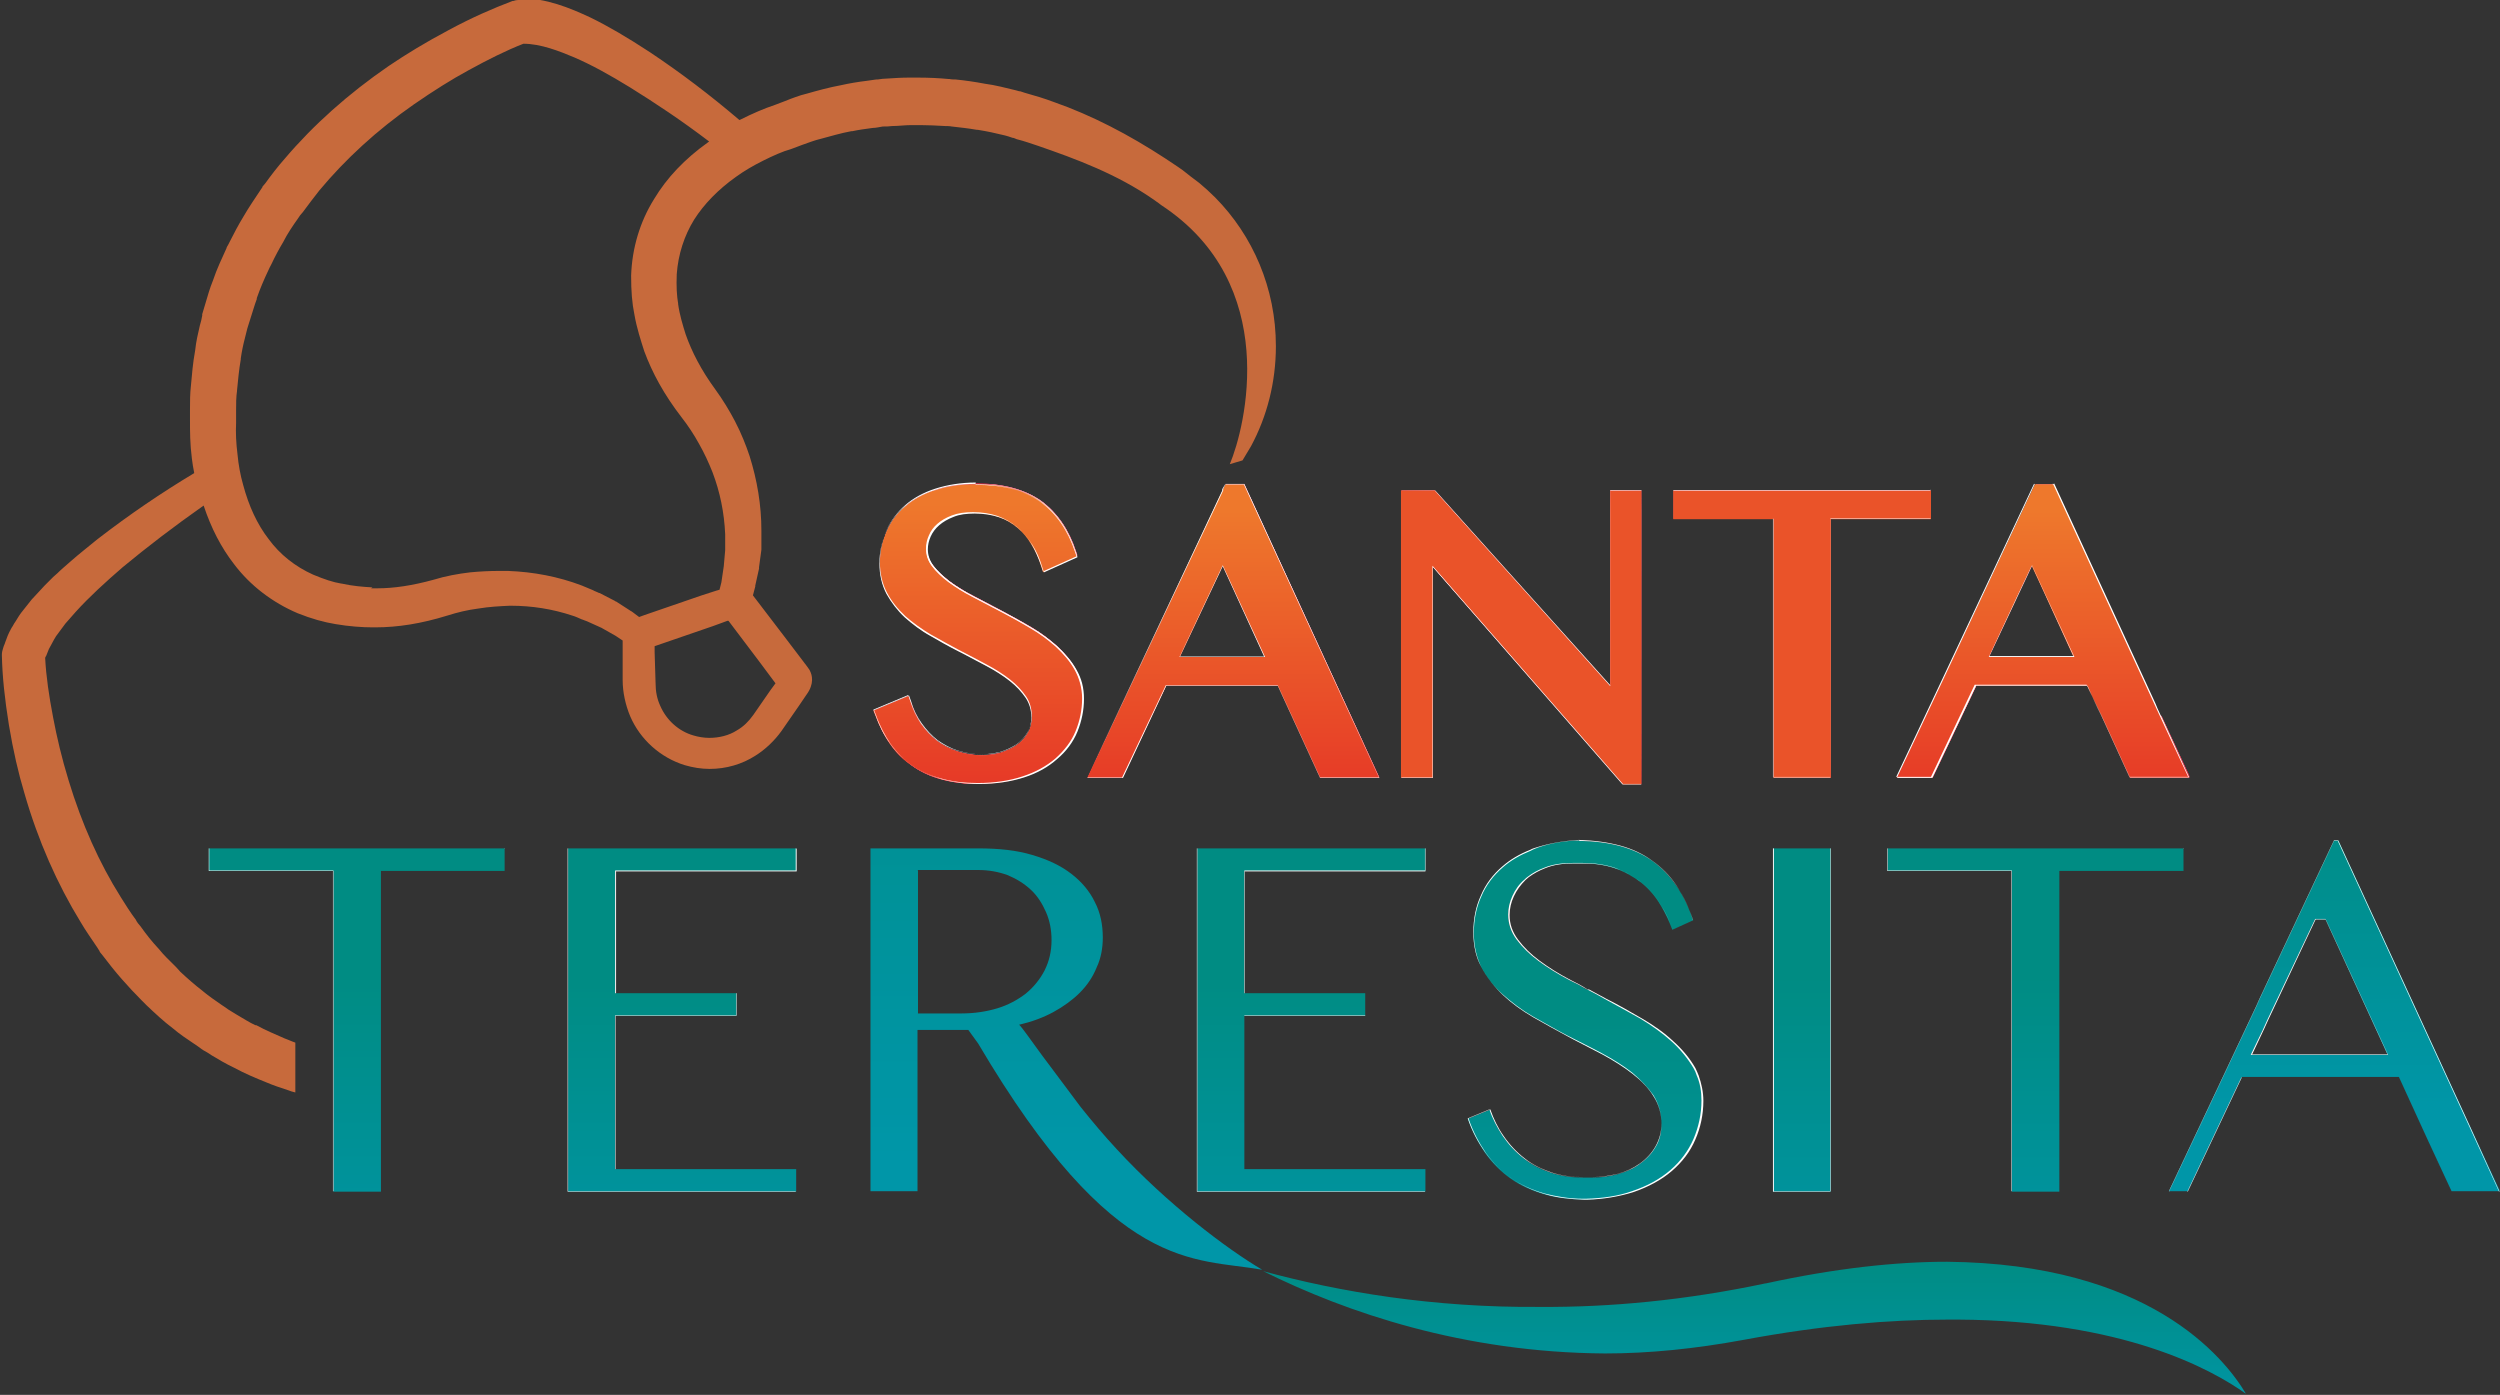 <?xml version="1.0" encoding="UTF-8"?> <svg xmlns="http://www.w3.org/2000/svg" xmlns:xlink="http://www.w3.org/1999/xlink" viewBox="0 0 53.16 29.66"><rect x="0" y="0" width="53.16" height="29.66" fill="#333333" stroke="none"/><defs><style> .cls-1, .cls-2 { fill: none; } .cls-3 { mask: url(#mask); } .cls-4 { mix-blend-mode: color-burn; } .cls-5 { fill: #d62646; } .cls-6 { isolation: isolate; } .cls-7 { mask: url(#mask-2); } .cls-8 { mask: url(#mask-3); } .cls-9 { mask: url(#mask-4); } .cls-10 { mask: url(#mask-5); } .cls-11 { mask: url(#mask-7); } .cls-12 { mask: url(#mask-6); } .cls-13 { mask: url(#mask-1); } .cls-14 { mask: url(#mask-9); } .cls-15 { mask: url(#mask-8); } .cls-16 { fill: url(#Degradado_sin_nombre_75-2); } .cls-17 { fill: url(#Degradado_sin_nombre_75-4); } .cls-18 { fill: url(#Degradado_sin_nombre_75-3); } .cls-19 { fill: url(#Degradado_sin_nombre_75-5); } .cls-20 { fill: url(#Degradado_sin_nombre_70-2); } .cls-21 { fill: url(#Degradado_sin_nombre_70-9); } .cls-22 { fill: url(#Degradado_sin_nombre_70-3); } .cls-23 { fill: url(#Degradado_sin_nombre_70-5); } .cls-24 { fill: url(#Degradado_sin_nombre_70-8); } .cls-25 { fill: url(#Degradado_sin_nombre_70-6); } .cls-26 { fill: url(#Degradado_sin_nombre_70-7); } .cls-27 { fill: url(#Degradado_sin_nombre_70-4); } .cls-28 { fill: url(#Degradado_sin_nombre_69-6); } .cls-29 { fill: url(#Degradado_sin_nombre_69-5); } .cls-30 { fill: url(#Degradado_sin_nombre_69-4); } .cls-31 { fill: url(#Degradado_sin_nombre_69-3); } .cls-32 { fill: url(#Degradado_sin_nombre_69-2); } .cls-33 { fill: url(#Degradado_sin_nombre_69-9); } .cls-34 { fill: url(#Degradado_sin_nombre_69-8); } .cls-35 { fill: url(#Degradado_sin_nombre_69-7); } .cls-36 { clip-path: url(#clippath-17); } .cls-37 { clip-path: url(#clippath-19); } .cls-38 { clip-path: url(#clippath-11); } .cls-39 { clip-path: url(#clippath-16); } .cls-40 { clip-path: url(#clippath-18); } .cls-41 { clip-path: url(#clippath-10); } .cls-42 { clip-path: url(#clippath-15); } .cls-43 { clip-path: url(#clippath-13); } .cls-44 { clip-path: url(#clippath-14); } .cls-45 { clip-path: url(#clippath-12); } .cls-46 { clip-path: url(#clippath-61); } .cls-47 { clip-path: url(#clippath-67); } .cls-48 { clip-path: url(#clippath-68); } .cls-49 { clip-path: url(#clippath-60); } .cls-50 { clip-path: url(#clippath-65); } .cls-51 { clip-path: url(#clippath-62); } .cls-52 { clip-path: url(#clippath-64); } .cls-53 { clip-path: url(#clippath-66); } .cls-54 { clip-path: url(#clippath-63); } .cls-55 { clip-path: url(#clippath-50); } .cls-56 { clip-path: url(#clippath-55); } .cls-57 { clip-path: url(#clippath-52); } .cls-58 { clip-path: url(#clippath-57); } .cls-59 { clip-path: url(#clippath-54); } .cls-60 { clip-path: url(#clippath-56); } .cls-61 { clip-path: url(#clippath-53); } .cls-62 { clip-path: url(#clippath-51); } .cls-63 { clip-path: url(#clippath-58); } .cls-64 { clip-path: url(#clippath-59); } .cls-65 { clip-path: url(#clippath-31); } .cls-66 { clip-path: url(#clippath-32); } .cls-67 { clip-path: url(#clippath-33); } .cls-68 { clip-path: url(#clippath-34); } .cls-69 { clip-path: url(#clippath-35); } .cls-70 { clip-path: url(#clippath-39); } .cls-71 { clip-path: url(#clippath-30); } .cls-72 { clip-path: url(#clippath-36); } .cls-73 { clip-path: url(#clippath-37); } .cls-74 { clip-path: url(#clippath-38); } .cls-75 { clip-path: url(#clippath-27); } .cls-76 { clip-path: url(#clippath-29); } .cls-77 { clip-path: url(#clippath-26); } .cls-78 { clip-path: url(#clippath-28); } .cls-79 { clip-path: url(#clippath-20); } .cls-80 { clip-path: url(#clippath-21); } .cls-81 { clip-path: url(#clippath-22); } .cls-82 { clip-path: url(#clippath-23); } .cls-83 { clip-path: url(#clippath-24); } .cls-84 { clip-path: url(#clippath-25); } .cls-85 { clip-path: url(#clippath-41); } .cls-86 { clip-path: url(#clippath-42); } .cls-87 { clip-path: url(#clippath-43); } .cls-88 { clip-path: url(#clippath-44); } .cls-89 { clip-path: url(#clippath-45); } .cls-90 { clip-path: url(#clippath-49); } .cls-91 { clip-path: url(#clippath-40); } .cls-92 { clip-path: url(#clippath-46); } .cls-93 { clip-path: url(#clippath-47); } .cls-94 { clip-path: url(#clippath-48); } .cls-95 { mix-blend-mode: multiply; } .cls-96 { clip-path: url(#clippath-1); } .cls-97 { clip-path: url(#clippath-3); } .cls-98 { clip-path: url(#clippath-4); } .cls-99 { clip-path: url(#clippath-2); } .cls-100 { clip-path: url(#clippath-7); } .cls-101 { clip-path: url(#clippath-6); } .cls-102 { clip-path: url(#clippath-9); } .cls-103 { clip-path: url(#clippath-8); } .cls-104 { clip-path: url(#clippath-5); } .cls-2 { stroke: #fff; stroke-miterlimit: 10; stroke-width: 0px; } .cls-105 { fill: #fff; } .cls-106 { fill: url(#Degradado_sin_nombre_9-8); } .cls-107 { fill: url(#Degradado_sin_nombre_9-7); } .cls-108 { fill: url(#Degradado_sin_nombre_9-6); } .cls-109 { fill: url(#Degradado_sin_nombre_9-5); } .cls-110 { fill: url(#Degradado_sin_nombre_9-9); } .cls-111 { fill: url(#Degradado_sin_nombre_9-4); } .cls-112 { fill: url(#Degradado_sin_nombre_9-3); } .cls-113 { fill: url(#Degradado_sin_nombre_9-2); } .cls-114 { fill: url(#Degradado_sin_nombre_9); } .cls-115 { fill: url(#Degradado_sin_nombre_75); } .cls-116 { fill: url(#Degradado_sin_nombre_70); } .cls-117 { fill: url(#Degradado_sin_nombre_69); } .cls-118 { fill: url(#Degradado_sin_nombre_10); } .cls-119 { fill: url(#Degradado_sin_nombre_70-10); } .cls-120 { fill: url(#Degradado_sin_nombre_70-11); } .cls-121 { fill: url(#Degradado_sin_nombre_70-12); } .cls-122 { fill: url(#Degradado_sin_nombre_70-13); } .cls-123 { fill: url(#Degradado_sin_nombre_70-14); } .cls-124 { fill: url(#Degradado_sin_nombre_70-15); } .cls-125 { fill: url(#Degradado_sin_nombre_70-16); } .cls-126 { fill: url(#Degradado_sin_nombre_70-17); } .cls-127 { fill: url(#Degradado_sin_nombre_70-20); } .cls-128 { fill: url(#Degradado_sin_nombre_70-22); } .cls-129 { fill: url(#Degradado_sin_nombre_70-24); } .cls-130 { fill: url(#Degradado_sin_nombre_70-23); } .cls-131 { fill: url(#Degradado_sin_nombre_70-25); } .cls-132 { fill: url(#Degradado_sin_nombre_70-21); } .cls-133 { fill: url(#Degradado_sin_nombre_70-18); } .cls-134 { fill: url(#Degradado_sin_nombre_70-19); } .cls-135 { fill: url(#Degradado_sin_nombre_69-13); } .cls-136 { fill: url(#Degradado_sin_nombre_69-12); } .cls-137 { fill: url(#Degradado_sin_nombre_69-11); } .cls-138 { fill: url(#Degradado_sin_nombre_69-10); } .cls-139 { fill: url(#Degradado_sin_nombre_69-17); } .cls-140 { fill: url(#Degradado_sin_nombre_69-16); } .cls-141 { fill: url(#Degradado_sin_nombre_69-15); } .cls-142 { fill: url(#Degradado_sin_nombre_69-14); } .cls-143 { fill: url(#Degradado_sin_nombre_69-19); } .cls-144 { fill: url(#Degradado_sin_nombre_69-18); } .cls-145 { fill: url(#Degradado_sin_nombre_69-25); } .cls-146 { fill: url(#Degradado_sin_nombre_69-24); } .cls-147 { fill: url(#Degradado_sin_nombre_69-22); } .cls-148 { fill: url(#Degradado_sin_nombre_69-21); } .cls-149 { fill: url(#Degradado_sin_nombre_69-20); } .cls-150 { fill: url(#Degradado_sin_nombre_69-23); } .cls-151 { mask: url(#mask-10); } .cls-152 { mask: url(#mask-14); } .cls-153 { mask: url(#mask-18); } .cls-154 { mask: url(#mask-11); } .cls-155 { mask: url(#mask-16); } .cls-156 { mask: url(#mask-13); } .cls-157 { mask: url(#mask-19); } .cls-158 { mask: url(#mask-12); } .cls-159 { mask: url(#mask-17); } .cls-160 { mask: url(#mask-15); } .cls-161 { mask: url(#mask-22); } .cls-162 { mask: url(#mask-21); } .cls-163 { mask: url(#mask-20); } .cls-164 { mask: url(#mask-25); } .cls-165 { mask: url(#mask-24); } .cls-166 { mask: url(#mask-23); } .cls-167 { mask: url(#mask-28); } .cls-168 { mask: url(#mask-29); } .cls-169 { mask: url(#mask-26); } .cls-170 { mask: url(#mask-27); } .cls-171 { clip-path: url(#clippath); } </style><clipPath id="clippath"><rect class="cls-1" y="0" width="53.16" height="29.66"></rect></clipPath><clipPath id="clippath-1"><rect class="cls-1" y="0" width="53.16" height="29.66"></rect></clipPath><clipPath id="clippath-2"><path class="cls-1" d="M19.51,18.5h1.3c.22,0,.43.04.62.11.19.08.35.18.49.31.14.13.24.29.32.47.08.18.12.38.12.6,0,.24-.05.45-.15.65-.1.19-.23.35-.4.49-.17.13-.37.24-.6.31-.23.07-.49.11-.76.11h-.93v-3.04ZM18.51,18.04v7.29h1v-3.43h1.08l.21.29c2.9,4.91,4.58,4.55,6.04,4.81-.75-.44-2.02-1.4-3.09-2.56-.27-.29-.53-.6-.77-.9l-.83-1.11c-.25-.34-.42-.59-.48-.64.26-.06.51-.15.73-.27.22-.12.41-.26.56-.41.16-.16.28-.34.36-.54.09-.19.13-.41.13-.63,0-.28-.05-.53-.17-.76-.11-.23-.28-.43-.5-.6-.22-.17-.49-.3-.83-.4-.33-.1-.71-.14-1.15-.14h-2.3Z"></path></clipPath><linearGradient id="Degradado_sin_nombre_9" data-name="Degradado sin nombre 9" x1="-290.75" y1="-7.95" x2="-290.74" y2="-7.95" gradientTransform="translate(-8047.35 -295063.97) rotate(-90) scale(1014.92 -1014.92)" gradientUnits="userSpaceOnUse"><stop offset="0" stop-color="#0096a8"></stop><stop offset="0" stop-color="#0096a8"></stop><stop offset="1" stop-color="#008c83"></stop><stop offset="1" stop-color="#008c83"></stop></linearGradient><clipPath id="clippath-3"><rect class="cls-1" y="0" width="53.16" height="29.66"></rect></clipPath><clipPath id="clippath-4"><path class="cls-1" d="M37.54,27.29c-1.7.36-3.31.51-4.79.5-2.27.02-4.27-.32-5.89-.76,1.77.88,4.26,1.73,7.27,1.75.94,0,1.92-.1,2.95-.29,1.66-.31,3.1-.43,4.34-.43.07,0,.14,0,.22,0,3.48.02,5.37,1.04,6.12,1.58-.47-.79-2.08-2.77-6.36-2.81-1.1,0-2.38.14-3.85.46"></path></clipPath><linearGradient id="Degradado_sin_nombre_9-2" data-name="Degradado sin nombre 9" x1="-290.55" y1="2.06" x2="-290.54" y2="2.06" gradientTransform="translate(694.62 -92469.43) rotate(-90) scale(318.36 -318.36)" xlink:href="#Degradado_sin_nombre_9"></linearGradient><clipPath id="clippath-5"><rect class="cls-1" y="0" width="53.16" height="29.66"></rect></clipPath><clipPath id="clippath-6"><rect class="cls-1" x="37.71" y="18.04" width="1.22" height="7.3"></rect></clipPath><linearGradient id="Degradado_sin_nombre_9-3" data-name="Degradado sin nombre 9" x1="-291.06" y1="-5.32" x2="-291.05" y2="-5.32" gradientTransform="translate(-4356.34 -240447.81) rotate(-90) scale(826.21 -826.21)" xlink:href="#Degradado_sin_nombre_9"></linearGradient><clipPath id="clippath-7"><rect class="cls-1" y="0" width="53.16" height="29.66"></rect></clipPath><clipPath id="clippath-8"><polygon class="cls-1" points="4.44 18.04 4.44 18.52 7.09 18.52 7.09 25.34 8.1 25.34 8.1 18.52 10.73 18.52 10.73 18.04 4.44 18.04"></polygon></clipPath><linearGradient id="Degradado_sin_nombre_9-4" data-name="Degradado sin nombre 9" x1="-291.06" y1="-9.49" x2="-291.05" y2="-9.49" gradientTransform="translate(-7835.45 -240447.81) rotate(-90) scale(826.21 -826.21)" xlink:href="#Degradado_sin_nombre_9"></linearGradient><clipPath id="clippath-9"><rect class="cls-1" y="0" width="53.16" height="29.66"></rect></clipPath><clipPath id="clippath-10"><polygon class="cls-1" points="12.08 18.04 12.08 25.34 16.93 25.34 16.93 24.86 13.08 24.86 13.08 21.6 15.66 21.6 15.66 21.12 13.08 21.12 13.08 18.52 16.93 18.52 16.93 18.04 12.08 18.04"></polygon></clipPath><linearGradient id="Degradado_sin_nombre_9-5" data-name="Degradado sin nombre 9" x1="-291.06" y1="-8.55" x2="-291.05" y2="-8.55" gradientTransform="translate(-7052.89 -240447.81) rotate(-90) scale(826.21 -826.21)" xlink:href="#Degradado_sin_nombre_9"></linearGradient><clipPath id="clippath-11"><rect class="cls-1" y="0" width="53.16" height="29.66"></rect></clipPath><clipPath id="clippath-12"><polygon class="cls-1" points="25.46 18.04 25.46 25.34 30.31 25.34 30.31 24.86 26.46 24.86 26.46 21.6 29.03 21.6 29.03 21.12 26.46 21.12 26.46 18.52 30.31 18.52 30.31 18.04 25.46 18.04"></polygon></clipPath><linearGradient id="Degradado_sin_nombre_9-6" data-name="Degradado sin nombre 9" x1="-291.06" y1="-6.74" x2="-291.05" y2="-6.74" gradientTransform="translate(-5538.16 -240447.81) rotate(-90) scale(826.21 -826.21)" xlink:href="#Degradado_sin_nombre_9"></linearGradient><clipPath id="clippath-13"><rect class="cls-1" y="0" width="53.16" height="29.66"></rect></clipPath><clipPath id="clippath-14"><path class="cls-1" d="M33.57,17.87c-.32.01-.61.06-.87.15-.05.02-.11.04-.16.06-.22.09-.42.2-.59.35-.2.17-.35.38-.46.62-.11.24-.16.5-.16.78s.06.53.17.74c.12.22.27.41.45.58.18.17.4.33.64.47.26.15.5.28.74.41l.13.07c.21.11.41.21.61.32.24.13.46.27.64.41.18.14.34.3.45.48.11.17.17.37.17.59,0,.19-.04.35-.13.49-.08.14-.19.26-.33.36-.13.1-.29.17-.47.22-.18.05-.36.07-.53.07-.04,0-.08,0-.11,0-.04,0-.08,0-.11,0-.23,0-.46-.03-.67-.1-.21-.07-.4-.16-.57-.3-.17-.13-.32-.29-.45-.48-.12-.17-.21-.36-.28-.56h0s-.47.19-.47.19h0c.09.27.22.51.37.73.15.21.34.4.54.54.21.15.45.26.73.34.24.07.51.1.81.11,0,0,.01,0,.02,0,0,0,.01,0,.02,0,0,0,.02,0,.02,0,.36-.01.69-.07.98-.16.32-.11.6-.26.82-.45.22-.19.38-.41.5-.67.11-.25.17-.53.17-.82,0-.19-.04-.37-.1-.54-.02-.05-.04-.1-.07-.16-.12-.21-.28-.4-.47-.57-.19-.18-.42-.34-.66-.48-.24-.14-.5-.29-.76-.42-.08-.04-.16-.09-.24-.13-.04-.02-.09-.05-.13-.07h-.03c-.12-.08-.24-.14-.36-.2-.25-.13-.47-.27-.66-.41-.19-.14-.35-.3-.46-.45-.12-.16-.18-.33-.18-.52,0-.14.03-.27.09-.4.06-.13.14-.24.26-.35.02-.02.05-.04.07-.06.11-.08.23-.14.35-.19.17-.07.37-.1.6-.1.04,0,.07,0,.1,0,.03,0,.08,0,.12,0,.26,0,.49.04.69.11.21.07.39.18.55.3.16.13.3.29.41.48.1.16.18.34.25.52h0s.44-.2.44-.2h0c-.18-.55-.47-.97-.86-1.26-.38-.28-.91-.42-1.56-.43h0Z"></path></clipPath><linearGradient id="Degradado_sin_nombre_9-7" data-name="Degradado sin nombre 9" x1="-291.01" y1="-6.13" x2="-291" y2="-6.13" gradientTransform="translate(-5269.6 -251565.43) rotate(-90) scale(864.56 -864.56)" xlink:href="#Degradado_sin_nombre_9"></linearGradient><clipPath id="clippath-15"><rect class="cls-1" y="0" width="53.16" height="29.66"></rect></clipPath><clipPath id="clippath-16"><polygon class="cls-1" points="40.14 18.04 40.14 18.52 42.78 18.52 42.78 25.34 43.79 25.34 43.79 18.52 46.43 18.52 46.43 18.04 40.14 18.04"></polygon></clipPath><linearGradient id="Degradado_sin_nombre_9-8" data-name="Degradado sin nombre 9" x1="-291.06" y1="-4.65" x2="-291.05" y2="-4.65" gradientTransform="translate(-3794.63 -240447.81) rotate(-90) scale(826.21 -826.21)" xlink:href="#Degradado_sin_nombre_9"></linearGradient><clipPath id="clippath-17"><rect class="cls-1" y="0" width="53.16" height="29.66"></rect></clipPath><clipPath id="clippath-18"><path class="cls-1" d="M48.13,21.89l.1-.22,1-2.12h.22l1.32,2.88h-2.9l.25-.54ZM49.63,17.87l-1.58,3.36-.08.18-1.85,3.92h.4l1.15-2.43h3.34l.6,1.31.52,1.12h1.03l-.64-1.39-2.8-6.08h-.08Z"></path></clipPath><linearGradient id="Degradado_sin_nombre_9-9" data-name="Degradado sin nombre 9" x1="-291.04" y1="-3.93" x2="-291.03" y2="-3.93" gradientTransform="translate(-3268.44 -245945.39) rotate(-90) scale(845.14 -845.14)" xlink:href="#Degradado_sin_nombre_9"></linearGradient><clipPath id="clippath-19"><rect class="cls-1" y="0" width="53.16" height="29.66"></rect></clipPath><clipPath id="clippath-20"><path class="cls-1" d="M14.75,15.64s0,0,0,0c0,0,0,0,0,0-.32-.09-.58-.33-.71-.63-.07-.15-.1-.31-.1-.49,0,0,0,0,0,0l-.02-.65v-.13s.03-.01.03-.01l.61-.21.61-.21.3-.11h.02s.65.86.65.86l.35.47-.11.15-.36.52c-.1.14-.21.25-.35.33,0,0,0,0,0,0-.17.11-.38.16-.59.16-.11,0-.23-.02-.33-.05M7.92,12.49c-.2-.01-.43-.03-.65-.08,0,0,0,0-.01,0-.18-.03-.36-.09-.6-.19-.38-.17-.71-.43-.95-.76,0,0,0,0,0,0-.24-.31-.42-.7-.54-1.15-.06-.21-.1-.43-.12-.65-.03-.24-.04-.46-.03-.66,0,0,0,0,0,0h0c0-.1,0-.18,0-.27,0-.15,0-.28.02-.42,0,0,0,0,0-.01.02-.2.04-.43.08-.66,0,0,0-.01,0-.02.02-.14.05-.29.09-.44.02-.07.03-.13.05-.2.02-.06.04-.13.06-.19.05-.15.09-.3.14-.43,0,0,0-.01,0-.02.07-.2.15-.39.25-.6h0s.04-.09.06-.12c.08-.17.16-.32.25-.47h0c.09-.18.2-.34.32-.51l.04-.06s.04-.05.06-.07c.12-.16.23-.31.35-.46,0,0,0,0,0,0,.55-.66,1.22-1.28,2.01-1.83.42-.29.8-.53,1.17-.73.42-.23.8-.42,1.16-.56.37,0,.77.16,1.08.29.37.16.75.37,1.19.64.53.33,1.09.7,1.68,1.15,0,0-.02.01-.03.02-.49.35-.87.75-1.14,1.2-.3.48-.47,1.04-.49,1.63,0,0,0,0,0,0,0,.33.02.59.07.83.05.29.14.56.21.78,0,0,0,0,0,0,.17.46.42.92.79,1.4,0,0,0,0,0,0,.14.18.26.36.37.56.12.21.21.41.29.61.16.42.25.86.27,1.32,0,.07,0,.14,0,.22,0,.04,0,.08,0,.12l-.03.34-.05.34-.04.16-.07.02-.31.1-.61.21-.61.21-.11.04-.16-.12s-.01,0-.02-.01l-.31-.2s-.02,0-.02-.01l-.33-.17s-.02,0-.03-.01c-.04-.02-.08-.03-.11-.05-.08-.03-.16-.07-.24-.1-.5-.19-1.03-.29-1.57-.31-.06,0-.12,0-.19,0-.2,0-.4.01-.61.03,0,0,0,0,0,0-.26.03-.53.08-.79.16-.44.12-.83.18-1.19.18-.04,0-.08,0-.13,0M11.04,0h-.01s-.07,0-.11.02h-.02c-.42.16-.86.35-1.36.62,0,0,0,0,0,0-.49.26-.9.51-1.27.76-.86.59-1.61,1.26-2.22,1.98-.15.17-.28.34-.41.52l-.06.07s0,0,0,.01l-.04.06c-.12.18-.25.37-.36.56-.11.18-.21.37-.3.55-.02.04-.04.08-.06.11,0,0,0,0,0,.01h0c-.1.22-.21.45-.29.69-.07.17-.12.35-.17.52-.02.07-.04.13-.06.2,0,0,0,.02,0,.03-.01.07-.03.14-.05.21-.04.17-.08.34-.1.53-.05.27-.07.53-.09.75-.02.17-.02.34-.02.5,0,.08,0,.15,0,.23,0,0,0,0,0,0,0,.25,0,.51.04.82,0,0,0,0,0,0,.01.1.03.2.05.31-.7.42-1.39.89-2.05,1.4,0,0,0,0,0,0l-.05.04c-.17.14-.35.28-.52.43-.1.09-.2.17-.29.26-.03.03-.06.05-.09.08-.06.06-.12.12-.18.18l-.25.27s-.01.01-.02.02l-.23.29s0,0,0,0c-.06.08-.1.16-.15.23-.02.04-.04.07-.06.1,0,0,0,.01-.01.02-.05.09-.09.19-.12.28-.01.04-.03.07-.04.11h0c-.02.06-.03.1-.03.15v.02c.01.45.06.92.15,1.48,0,0,0,0,0,0,.09.54.2,1.02.33,1.45.29,1.01.7,1.93,1.19,2.73.11.19.24.37.36.55l.05.08s0,0,0,.01l.05.06c.13.17.27.35.42.52.14.16.28.31.43.46.03.03.06.06.09.09,0,0,0,0,.01.01h0c.18.17.36.34.56.49.14.12.29.22.44.32.06.04.12.08.17.12,0,0,.02.01.03.02.06.03.12.07.18.11.15.09.3.18.47.26.24.13.48.23.68.31.16.07.32.12.47.17.05.02.11.04.16.05v-1.06c-.09-.03-.17-.07-.23-.09,0,0,0,0,0,0-.18-.08-.4-.17-.6-.28,0,0-.01,0-.02,0-.13-.06-.25-.14-.39-.22-.06-.04-.12-.07-.18-.11-.06-.04-.11-.08-.16-.11-.13-.09-.26-.18-.37-.27,0,0,0,0-.01-.01-.17-.13-.33-.27-.49-.42h0s-.06-.07-.09-.1c-.13-.13-.26-.25-.37-.39,0,0,0,0-.01-.01-.13-.14-.25-.29-.37-.46l-.05-.06s-.04-.05-.05-.08c-.12-.16-.22-.32-.32-.48,0,0,0,0,0,0-.46-.73-.83-1.56-1.11-2.48-.15-.49-.25-.92-.33-1.34-.09-.47-.15-.88-.17-1.27,0-.01.01-.03.02-.04.02-.05.04-.1.06-.15.02-.04.04-.07.06-.11.03-.06.06-.11.09-.16l.2-.27.22-.25c.29-.32.63-.63,1-.95.52-.43,1.08-.86,1.72-1.31.16.48.37.89.65,1.25.34.45.81.81,1.35,1.04,0,0,0,0,0,0,.3.12.56.19.8.23.29.05.57.07.8.07h0s.04,0,.05,0c.48,0,.98-.08,1.53-.25,0,0,0,0,0,0,.22-.07.43-.12.66-.15.24-.04.46-.05.67-.06h.02c.45,0,.89.07,1.31.21.07.02.13.05.2.08.04.01.07.03.11.04l.31.14.3.17.15.1v.2s0,0,0,0v.64c0,.26.06.53.16.77.21.49.64.88,1.16,1.04,0,0,0,0,0,0t0,0c.17.05.35.08.53.08.35,0,.69-.1.97-.28.21-.13.41-.32.56-.53l.36-.52.17-.25c.17-.23.12-.42.07-.51,0,0,0-.01-.01-.02-.03-.05-.06-.08-.08-.11,0-.01-.02-.02-.03-.04,0,0,0,0,0,0l-.38-.5-.71-.93.05-.19s0-.02,0-.02l.08-.36s0-.02,0-.03l.05-.37s0-.02,0-.03c0-.04,0-.08,0-.12,0-.08,0-.17,0-.26,0-.54-.09-1.07-.25-1.58-.08-.24-.18-.49-.31-.74,0,0,0,0,0,0-.12-.23-.26-.46-.42-.68-.3-.41-.5-.8-.63-1.17-.06-.19-.13-.42-.16-.64,0,0,0,0,0-.01-.03-.18-.04-.37-.03-.63.03-.42.16-.82.37-1.16,0,0,0,0,0,0,.21-.33.51-.64.89-.91.18-.13.37-.24.57-.34.22-.11.42-.2.6-.25,0,0,0,0,0,0h0c.08-.03.16-.06.24-.09.14-.05.27-.1.4-.13,0,0,0,0,0,0,.19-.05.42-.12.64-.16,0,0,.01,0,.02,0,.14-.03.29-.05.44-.07.07,0,.14-.02.21-.03.07,0,.13,0,.2-.01.14,0,.27-.02.41-.02.02,0,.03,0,.05,0h.02s.08,0,.12,0c.17,0,.35.01.53.02h.01s.09,0,.13.01c.18.02.36.04.53.07,0,0,.01,0,.02,0,.19.03.38.07.58.12l.07.02s.06.02.09.03c.03,0,.06.02.09.03,0,0,0,0,0,0,.16.04.3.09.45.14,0,0,0,0,0,0,.81.28,1.68.6,2.47,1.15.12.09.04.02.15.11,0,0,0,0,0,0,2.56,1.68,1.79,4.73,1.46,5.51l.27-.08c.06-.1.12-.2.18-.3.34-.63.53-1.36.53-2.13,0-1.23-.49-2.35-1.29-3.16-.11-.11-.22-.21-.34-.31-.12-.09-.24-.18-.35-.27-.04-.03-.07-.05-.1-.07-.09-.06-.18-.12-.27-.18-.78-.51-1.57-.92-2.37-1.2-.21-.08-.42-.14-.63-.2l-.09-.03s-.01,0-.02,0l-.07-.02c-.21-.05-.43-.11-.66-.14-.21-.04-.42-.07-.62-.09-.04,0-.09,0-.13-.01,0,0,0,0-.02,0h0c-.21-.02-.43-.03-.66-.03-.03,0-.06,0-.09,0-.03,0-.06,0-.09,0-.16,0-.31.01-.46.02-.07,0-.14.01-.21.02-.01,0-.02,0-.03,0-.07.01-.14.02-.21.03-.17.02-.35.05-.53.09-.27.05-.52.12-.73.18-.17.04-.32.1-.47.16-.07.03-.14.05-.21.08,0,0,0,0,0,0-.24.08-.47.18-.75.32,0,0,0,0-.01,0-.61-.52-1.24-1-1.9-1.44,0,0,0,0,0,0-.49-.32-.88-.55-1.27-.74,0,0,0,0,0,0-.43-.2-.93-.41-1.5-.41-.01,0-.03,0-.04,0"></path></clipPath><linearGradient id="Degradado_sin_nombre_10" data-name="Degradado sin nombre 10" x1="-290.33" y1="-10.84" x2="-290.32" y2="-10.84" gradientTransform="translate(892657.57 -33323.67) scale(3074.66 -3074.66)" gradientUnits="userSpaceOnUse"><stop offset="0" stop-color="#ed7043"></stop><stop offset=".02" stop-color="#ed7043"></stop><stop offset=".43" stop-color="#e75439"></stop><stop offset=".6" stop-color="#9a406d"></stop><stop offset=".81" stop-color="#924061"></stop><stop offset="1" stop-color="#ef8b20"></stop></linearGradient><clipPath id="clippath-21"><rect class="cls-1" y="0" width="53.16" height="29.66"></rect></clipPath><clipPath id="clippath-22"><rect class="cls-1" x="18.57" y="10.29" width="27.97" height="6.38"></rect></clipPath><clipPath id="clippath-23"><path class="cls-1" d="M20.8,16.67c-.29,0-.55-.03-.79-.1-.23-.06-.44-.16-.62-.29-.18-.13-.34-.28-.46-.46-.13-.18-.23-.38-.31-.61l-.04-.1.74-.31.04.11c.06.18.14.34.23.49.1.14.21.26.34.36.13.1.27.17.43.22.16.05.33.08.51.08.14,0,.27-.02.4-.05.13-.04.24-.09.35-.16.1-.07.18-.16.24-.26.06-.1.09-.21.09-.34,0-.16-.04-.3-.12-.42-.09-.13-.2-.25-.34-.36-.14-.11-.31-.22-.5-.32-.19-.1-.39-.21-.59-.31-.2-.11-.41-.22-.6-.33-.2-.12-.38-.25-.54-.39-.16-.15-.29-.31-.39-.5-.1-.19-.15-.41-.15-.65s.05-.46.14-.67c.09-.21.23-.39.4-.54.17-.15.39-.27.64-.35.25-.08.54-.13.86-.13.58,0,1.04.13,1.38.37.34.25.59.61.74,1.07l.03.09-.71.32-.04-.12c-.06-.17-.13-.33-.21-.47-.08-.14-.19-.26-.31-.36-.12-.1-.25-.17-.41-.23-.15-.05-.33-.08-.52-.08-.17,0-.32.02-.45.07-.13.05-.23.11-.31.18-.08.07-.14.15-.18.25-.04.09-.06.18-.06.28,0,.13.04.25.12.36.09.12.21.23.35.34.15.11.32.22.52.32l.61.32c.2.11.41.22.61.34.21.12.39.26.55.4.16.15.3.31.4.49.1.18.16.39.16.61,0,.25-.05.48-.14.7-.09.22-.24.41-.43.58-.19.16-.42.29-.7.38-.27.09-.59.14-.95.14"></path></clipPath><linearGradient id="Degradado_sin_nombre_70" data-name="Degradado sin nombre 70" x1="-289" y1="-11.51" x2="-288.99" y2="-11.51" gradientTransform="translate(17575.26 440719.01) rotate(90) scale(1524.95 -1524.95)" gradientUnits="userSpaceOnUse"><stop offset="0" stop-color="#000"></stop><stop offset="1" stop-color="#fff"></stop><stop offset="1" stop-color="#fff"></stop></linearGradient><mask id="mask" x="18.58" y="10.3" width="4.44" height="6.37" maskUnits="userSpaceOnUse"><rect class="cls-116" x="18.58" y="10.3" width="4.44" height="6.37"></rect></mask><linearGradient id="Degradado_sin_nombre_69" data-name="Degradado sin nombre 69" x1="-289" y1="-11.51" x2="-288.99" y2="-11.51" gradientTransform="translate(17575.26 440719.04) rotate(90) scale(1524.95 -1524.95)" gradientUnits="userSpaceOnUse"><stop offset="0" stop-color="#fff"></stop><stop offset="1" stop-color="#bf272e"></stop><stop offset="1" stop-color="#bf272e"></stop></linearGradient><clipPath id="clippath-24"><path class="cls-1" d="M26.45,10.3h-.38l-.05.1v.03s-2.89,6.1-2.89,6.1h.74l.93-1.96h2.38l.9,1.96h1.25l-2.87-6.23ZM25.08,13.97l.92-1.95.9,1.95h-1.82Z"></path></clipPath><linearGradient id="Degradado_sin_nombre_70-2" data-name="Degradado sin nombre 70" x1="-289" y1="-11.91" x2="-288.99" y2="-11.91" gradientTransform="translate(18189.97 440722.69) rotate(90) scale(1524.97 -1524.97)" xlink:href="#Degradado_sin_nombre_70"></linearGradient><mask id="mask-1" x="23.13" y="10.3" width="6.19" height="6.23" maskUnits="userSpaceOnUse"><rect class="cls-20" x="23.13" y="10.3" width="6.19" height="6.23"></rect></mask><linearGradient id="Degradado_sin_nombre_69-2" data-name="Degradado sin nombre 69" x1="-289" y1="-11.91" x2="-288.99" y2="-11.91" gradientTransform="translate(18189.97 440722.69) rotate(90) scale(1524.97 -1524.97)" xlink:href="#Degradado_sin_nombre_69"></linearGradient><clipPath id="clippath-25"><polygon class="cls-1" points="34.51 16.67 30.46 12.04 30.46 16.53 29.8 16.53 29.8 10.43 30.51 10.43 34.24 14.59 34.24 10.43 34.9 10.43 34.9 16.67 34.51 16.67"></polygon></clipPath><linearGradient id="Degradado_sin_nombre_70-3" data-name="Degradado sin nombre 70" x1="-289" y1="-12.36" x2="-288.99" y2="-12.36" gradientTransform="translate(18882.92 440719.01) rotate(90) scale(1524.95 -1524.95)" xlink:href="#Degradado_sin_nombre_70"></linearGradient><mask id="mask-2" x="29.8" y="10.43" width="5.1" height="6.24" maskUnits="userSpaceOnUse"><rect class="cls-22" x="29.8" y="10.43" width="5.1" height="6.24"></rect></mask><linearGradient id="Degradado_sin_nombre_69-3" data-name="Degradado sin nombre 69" y1="-12.36" x2="-288.99" y2="-12.36" gradientTransform="translate(18882.92 440719.04) rotate(90) scale(1524.95 -1524.95)" xlink:href="#Degradado_sin_nombre_69"></linearGradient><clipPath id="clippath-26"><polygon class="cls-1" points="37.72 16.53 37.72 11.03 35.59 11.03 35.59 10.43 41.05 10.43 41.05 11.03 38.93 11.03 38.93 16.53 37.72 16.53"></polygon></clipPath><linearGradient id="Degradado_sin_nombre_70-4" data-name="Degradado sin nombre 70" x1="-289" y1="-12.8" x2="-288.99" y2="-12.8" gradientTransform="translate(19558.72 440719.01) rotate(90) scale(1524.95 -1524.95)" xlink:href="#Degradado_sin_nombre_70"></linearGradient><mask id="mask-3" x="35.59" y="10.43" width="5.47" height="6.1" maskUnits="userSpaceOnUse"><rect class="cls-27" x="35.59" y="10.43" width="5.47" height="6.1"></rect></mask><linearGradient id="Degradado_sin_nombre_69-4" data-name="Degradado sin nombre 69" y1="-12.8" x2="-288.99" y2="-12.8" gradientTransform="translate(19558.73 440719.04) rotate(90) scale(1524.95 -1524.95)" xlink:href="#Degradado_sin_nombre_69"></linearGradient><clipPath id="clippath-27"><path class="cls-1" d="M45.93,15.22l-.06-.13h0s-.05-.12-.05-.12l-1.98-4.3-.17-.37h-.38l-1.94,4.13-.99,2.1h.74l.93-1.96h2.38l.11.23.12.25h0s.08.17.08.17l.6,1.31h1.25l-.61-1.31ZM42.29,13.97l.58-1.24.34-.71.27.59.63,1.36h-1.82Z"></path></clipPath><linearGradient id="Degradado_sin_nombre_70-5" data-name="Degradado sin nombre 70" x1="-289" y1="-13.18" x2="-288.99" y2="-13.18" gradientTransform="translate(20138.33 440722.69) rotate(90) scale(1524.97 -1524.97)" xlink:href="#Degradado_sin_nombre_70"></linearGradient><mask id="mask-4" x="40.34" y="10.3" width="6.19" height="6.23" maskUnits="userSpaceOnUse"><rect class="cls-23" x="40.34" y="10.3" width="6.19" height="6.23"></rect></mask><linearGradient id="Degradado_sin_nombre_69-5" data-name="Degradado sin nombre 69" x1="-289" y1="-13.18" x2="-288.99" y2="-13.18" gradientTransform="translate(20138.33 440722.69) rotate(90) scale(1524.97 -1524.97)" xlink:href="#Degradado_sin_nombre_69"></linearGradient><clipPath id="clippath-28"><rect class="cls-1" x="18.57" y="10.29" width="27.97" height="6.38"></rect></clipPath><clipPath id="clippath-29"><path class="cls-1" d="M20.8,16.67c-.29,0-.55-.03-.79-.1-.23-.06-.44-.16-.62-.29-.18-.13-.34-.28-.46-.46-.13-.18-.23-.38-.31-.61l-.04-.1.74-.31.04.11c.06.18.14.34.23.49.1.14.21.26.34.36.13.1.27.17.43.22.16.05.33.08.51.08.14,0,.27-.02.4-.05.13-.04.24-.09.35-.16.1-.07.18-.16.24-.26.06-.1.09-.21.09-.34,0-.16-.04-.3-.12-.42-.09-.13-.2-.25-.34-.36-.14-.11-.31-.22-.5-.32-.19-.1-.39-.21-.59-.31-.2-.11-.41-.22-.6-.33-.2-.12-.38-.25-.54-.39-.16-.15-.29-.31-.39-.5-.1-.19-.15-.41-.15-.65s.05-.46.14-.67c.09-.21.23-.39.4-.54.17-.15.39-.27.64-.35.25-.08.54-.13.86-.13.58,0,1.04.13,1.38.37.34.25.59.61.74,1.07l.03.09-.71.32-.04-.12c-.06-.17-.13-.33-.21-.47-.08-.14-.19-.26-.31-.36-.12-.1-.25-.17-.41-.23-.15-.05-.33-.08-.52-.08-.17,0-.32.02-.45.07-.13.05-.23.11-.31.18-.08.07-.14.15-.18.25-.04.09-.06.18-.06.28,0,.13.04.25.12.36.09.12.21.23.35.34.15.11.32.22.52.32l.61.32c.2.11.41.22.61.34.21.12.39.26.55.4.16.15.3.31.4.49.1.18.16.39.16.61,0,.25-.05.48-.14.7-.09.22-.24.41-.43.58-.19.16-.42.29-.7.38-.27.09-.59.14-.95.14"></path></clipPath><mask id="mask-5" x="18.58" y="10.3" width="4.44" height="6.37" maskUnits="userSpaceOnUse"><rect class="cls-116" x="18.58" y="10.3" width="4.44" height="6.37"></rect></mask><clipPath id="clippath-30"><path class="cls-1" d="M26.45,10.3h-.38l-.05.1v.03s-2.89,6.1-2.89,6.1h.74l.93-1.96h2.38l.9,1.96h1.25l-2.87-6.23ZM25.08,13.97l.92-1.95.9,1.95h-1.82Z"></path></clipPath><linearGradient id="Degradado_sin_nombre_70-6" data-name="Degradado sin nombre 70" x1="-289" y1="-11.91" x2="-288.99" y2="-11.91" gradientTransform="translate(18189.97 440722.69) rotate(90) scale(1524.97 -1524.97)" xlink:href="#Degradado_sin_nombre_70"></linearGradient><mask id="mask-6" x="23.13" y="10.3" width="6.19" height="6.23" maskUnits="userSpaceOnUse"><rect class="cls-25" x="23.13" y="10.3" width="6.19" height="6.23"></rect></mask><linearGradient id="Degradado_sin_nombre_69-6" data-name="Degradado sin nombre 69" x1="-289" y1="-11.91" x2="-288.99" y2="-11.91" gradientTransform="translate(18189.97 440722.69) rotate(90) scale(1524.97 -1524.97)" xlink:href="#Degradado_sin_nombre_69"></linearGradient><clipPath id="clippath-31"><polygon class="cls-1" points="34.51 16.67 30.46 12.04 30.46 16.53 29.8 16.53 29.8 10.43 30.51 10.43 34.24 14.59 34.24 10.43 34.9 10.43 34.9 16.67 34.51 16.67"></polygon></clipPath><linearGradient id="Degradado_sin_nombre_70-7" data-name="Degradado sin nombre 70" x1="-289" y1="-12.36" x2="-288.99" y2="-12.36" gradientTransform="translate(18882.92 440719.01) rotate(90) scale(1524.95 -1524.95)" xlink:href="#Degradado_sin_nombre_70"></linearGradient><mask id="mask-7" x="29.8" y="10.43" width="5.1" height="6.24" maskUnits="userSpaceOnUse"><rect class="cls-26" x="29.8" y="10.43" width="5.1" height="6.24"></rect></mask><linearGradient id="Degradado_sin_nombre_69-7" data-name="Degradado sin nombre 69" y1="-12.36" x2="-288.99" y2="-12.36" gradientTransform="translate(18882.92 440719.04) rotate(90) scale(1524.95 -1524.95)" xlink:href="#Degradado_sin_nombre_69"></linearGradient><clipPath id="clippath-32"><polygon class="cls-1" points="37.72 16.53 37.72 11.03 35.59 11.03 35.59 10.43 41.05 10.43 41.05 11.03 38.93 11.03 38.93 16.53 37.72 16.53"></polygon></clipPath><linearGradient id="Degradado_sin_nombre_70-8" data-name="Degradado sin nombre 70" x1="-289" y1="-12.8" x2="-288.99" y2="-12.8" gradientTransform="translate(19558.72 440719.01) rotate(90) scale(1524.95 -1524.95)" xlink:href="#Degradado_sin_nombre_70"></linearGradient><mask id="mask-8" x="35.59" y="10.43" width="5.47" height="6.1" maskUnits="userSpaceOnUse"><rect class="cls-24" x="35.59" y="10.43" width="5.47" height="6.1"></rect></mask><linearGradient id="Degradado_sin_nombre_69-8" data-name="Degradado sin nombre 69" y1="-12.8" x2="-288.99" y2="-12.8" gradientTransform="translate(19558.73 440719.04) rotate(90) scale(1524.95 -1524.95)" xlink:href="#Degradado_sin_nombre_69"></linearGradient><clipPath id="clippath-33"><path class="cls-1" d="M45.93,15.22l-.06-.13h0s-.05-.12-.05-.12l-1.98-4.3-.17-.37h-.38l-1.94,4.13-.99,2.1h.74l.93-1.96h2.38l.11.23.12.25h0s.08.17.08.17l.6,1.31h1.25l-.61-1.31ZM42.29,13.97l.58-1.24.34-.71.27.59.63,1.36h-1.82Z"></path></clipPath><linearGradient id="Degradado_sin_nombre_70-9" data-name="Degradado sin nombre 70" x1="-289" y1="-13.18" x2="-288.99" y2="-13.18" gradientTransform="translate(20138.33 440722.69) rotate(90) scale(1524.97 -1524.97)" xlink:href="#Degradado_sin_nombre_70"></linearGradient><mask id="mask-9" x="40.34" y="10.3" width="6.19" height="6.23" maskUnits="userSpaceOnUse"><rect class="cls-21" x="40.34" y="10.3" width="6.19" height="6.23"></rect></mask><linearGradient id="Degradado_sin_nombre_69-9" data-name="Degradado sin nombre 69" x1="-289" y1="-13.18" x2="-288.99" y2="-13.18" gradientTransform="translate(20138.33 440722.69) rotate(90) scale(1524.97 -1524.97)" xlink:href="#Degradado_sin_nombre_69"></linearGradient><clipPath id="clippath-34"><rect class="cls-1" x="18.57" y="10.29" width="27.97" height="6.38"></rect></clipPath><clipPath id="clippath-35"><path class="cls-1" d="M20.8,16.67c-.29,0-.55-.03-.79-.1-.23-.06-.44-.16-.62-.29-.18-.13-.34-.28-.46-.46-.13-.18-.23-.38-.31-.61l-.04-.1.74-.31.04.11c.06.18.14.34.23.49.1.14.21.26.34.36.13.1.27.17.43.22.16.05.33.08.51.08.14,0,.27-.02.4-.05.13-.04.24-.09.35-.16.1-.07.18-.16.24-.26.06-.1.09-.21.09-.34,0-.16-.04-.3-.12-.42-.09-.13-.2-.25-.34-.36-.14-.11-.31-.22-.5-.32-.19-.1-.39-.21-.59-.31-.2-.11-.41-.22-.6-.33-.2-.12-.38-.25-.54-.39-.16-.15-.29-.31-.39-.5-.1-.19-.15-.41-.15-.65s.05-.46.14-.67c.09-.21.23-.39.4-.54.17-.15.39-.27.64-.35.25-.08.54-.13.86-.13.58,0,1.04.13,1.38.37.34.25.59.61.74,1.07l.03.09-.71.32-.04-.12c-.06-.17-.13-.33-.21-.47-.08-.14-.19-.26-.31-.36-.12-.1-.25-.17-.41-.23-.15-.05-.33-.08-.52-.08-.17,0-.32.02-.45.07-.13.05-.23.11-.31.18-.08.07-.14.15-.18.25-.04.09-.06.18-.06.28,0,.13.04.25.12.36.09.12.21.23.35.34.15.11.32.22.52.32l.61.32c.2.11.41.22.61.34.21.12.39.26.55.4.16.15.3.31.4.49.1.18.16.39.16.61,0,.25-.05.48-.14.7-.09.22-.24.41-.43.58-.19.16-.42.29-.7.38-.27.09-.59.14-.95.14"></path></clipPath><mask id="mask-10" x="18.58" y="10.3" width="4.44" height="6.37" maskUnits="userSpaceOnUse"><rect class="cls-116" x="18.58" y="10.3" width="4.44" height="6.37"></rect></mask><clipPath id="clippath-36"><path class="cls-1" d="M26.45,10.3h-.38l-.05.1v.03s-2.89,6.1-2.89,6.1h.74l.93-1.96h2.38l.9,1.96h1.25l-2.87-6.23ZM25.08,13.97l.92-1.95.9,1.95h-1.82Z"></path></clipPath><linearGradient id="Degradado_sin_nombre_70-10" data-name="Degradado sin nombre 70" x1="-289" y1="-11.91" x2="-288.99" y2="-11.91" gradientTransform="translate(18189.97 440722.69) rotate(90) scale(1524.97 -1524.97)" xlink:href="#Degradado_sin_nombre_70"></linearGradient><mask id="mask-11" x="23.13" y="10.3" width="6.19" height="6.23" maskUnits="userSpaceOnUse"><rect class="cls-119" x="23.13" y="10.3" width="6.19" height="6.23"></rect></mask><linearGradient id="Degradado_sin_nombre_69-10" data-name="Degradado sin nombre 69" x1="-289" y1="-11.91" x2="-288.99" y2="-11.91" gradientTransform="translate(18189.97 440722.69) rotate(90) scale(1524.97 -1524.97)" xlink:href="#Degradado_sin_nombre_69"></linearGradient><clipPath id="clippath-37"><polygon class="cls-1" points="34.51 16.67 30.46 12.04 30.46 16.53 29.8 16.53 29.8 10.43 30.51 10.43 34.24 14.59 34.24 10.43 34.9 10.43 34.9 16.67 34.51 16.67"></polygon></clipPath><linearGradient id="Degradado_sin_nombre_70-11" data-name="Degradado sin nombre 70" x1="-289" y1="-12.36" x2="-288.99" y2="-12.36" gradientTransform="translate(18882.92 440719.01) rotate(90) scale(1524.95 -1524.95)" xlink:href="#Degradado_sin_nombre_70"></linearGradient><mask id="mask-12" x="29.8" y="10.43" width="5.1" height="6.24" maskUnits="userSpaceOnUse"><rect class="cls-120" x="29.8" y="10.43" width="5.1" height="6.24"></rect></mask><linearGradient id="Degradado_sin_nombre_69-11" data-name="Degradado sin nombre 69" y1="-12.36" x2="-288.99" y2="-12.36" gradientTransform="translate(18882.92 440719.04) rotate(90) scale(1524.95 -1524.95)" xlink:href="#Degradado_sin_nombre_69"></linearGradient><clipPath id="clippath-38"><polygon class="cls-1" points="37.72 16.53 37.72 11.03 35.59 11.03 35.59 10.43 41.05 10.43 41.05 11.03 38.93 11.03 38.93 16.53 37.72 16.53"></polygon></clipPath><linearGradient id="Degradado_sin_nombre_70-12" data-name="Degradado sin nombre 70" x1="-289" y1="-12.8" x2="-288.99" y2="-12.8" gradientTransform="translate(19558.72 440719.01) rotate(90) scale(1524.95 -1524.95)" xlink:href="#Degradado_sin_nombre_70"></linearGradient><mask id="mask-13" x="35.59" y="10.43" width="5.47" height="6.1" maskUnits="userSpaceOnUse"><rect class="cls-121" x="35.59" y="10.43" width="5.47" height="6.1"></rect></mask><linearGradient id="Degradado_sin_nombre_69-12" data-name="Degradado sin nombre 69" y1="-12.8" x2="-288.99" y2="-12.8" gradientTransform="translate(19558.73 440719.04) rotate(90) scale(1524.95 -1524.95)" xlink:href="#Degradado_sin_nombre_69"></linearGradient><clipPath id="clippath-39"><path class="cls-1" d="M45.93,15.22l-.06-.13h0s-.05-.12-.05-.12l-1.98-4.3-.17-.37h-.38l-1.94,4.13-.99,2.1h.74l.93-1.96h2.38l.11.23.12.25h0s.08.17.08.17l.6,1.31h1.25l-.61-1.31ZM42.29,13.97l.58-1.24.34-.71.27.59.63,1.36h-1.82Z"></path></clipPath><linearGradient id="Degradado_sin_nombre_70-13" data-name="Degradado sin nombre 70" x1="-289" y1="-13.18" x2="-288.99" y2="-13.18" gradientTransform="translate(20138.33 440722.69) rotate(90) scale(1524.97 -1524.97)" xlink:href="#Degradado_sin_nombre_70"></linearGradient><mask id="mask-14" x="40.34" y="10.3" width="6.19" height="6.23" maskUnits="userSpaceOnUse"><rect class="cls-122" x="40.34" y="10.3" width="6.19" height="6.23"></rect></mask><linearGradient id="Degradado_sin_nombre_69-13" data-name="Degradado sin nombre 69" x1="-289" y1="-13.18" x2="-288.99" y2="-13.18" gradientTransform="translate(20138.33 440722.69) rotate(90) scale(1524.97 -1524.97)" xlink:href="#Degradado_sin_nombre_69"></linearGradient><clipPath id="clippath-40"><rect class="cls-1" x="18.57" y="10.29" width="27.97" height="6.38"></rect></clipPath><clipPath id="clippath-41"><path class="cls-1" d="M20.8,16.67c-.29,0-.55-.03-.79-.1-.23-.06-.44-.16-.62-.29-.18-.13-.34-.28-.46-.46-.13-.18-.23-.38-.31-.61l-.04-.1.74-.31.04.11c.06.18.14.34.23.49.1.14.21.26.34.36.13.1.27.17.43.22.16.05.33.08.51.08.14,0,.27-.02.4-.05.13-.04.24-.09.35-.16.1-.07.18-.16.24-.26.06-.1.09-.21.09-.34,0-.16-.04-.3-.12-.42-.09-.13-.2-.25-.34-.36-.14-.11-.31-.22-.5-.32-.19-.1-.39-.21-.59-.31-.2-.11-.41-.22-.6-.33-.2-.12-.38-.25-.54-.39-.16-.15-.29-.31-.39-.5-.1-.19-.15-.41-.15-.65s.05-.46.14-.67c.09-.21.23-.39.4-.54.17-.15.39-.27.64-.35.25-.08.54-.13.86-.13.58,0,1.04.13,1.38.37.34.25.59.61.74,1.07l.03.09-.71.32-.04-.12c-.06-.17-.13-.33-.21-.47-.08-.14-.19-.26-.31-.36-.12-.1-.25-.17-.41-.23-.15-.05-.33-.08-.52-.08-.17,0-.32.02-.45.07-.13.05-.23.11-.31.18-.08.07-.14.15-.18.25-.04.09-.06.18-.06.28,0,.13.04.25.12.36.09.12.21.23.35.34.15.11.32.22.52.32l.61.32c.2.11.41.22.61.34.21.12.39.26.55.4.16.15.3.31.4.49.1.18.16.39.16.61,0,.25-.05.48-.14.7-.09.22-.24.41-.43.58-.19.16-.42.29-.7.38-.27.09-.59.14-.95.14"></path></clipPath><mask id="mask-15" x="18.58" y="10.3" width="4.44" height="6.37" maskUnits="userSpaceOnUse"><rect class="cls-116" x="18.58" y="10.3" width="4.44" height="6.37"></rect></mask><clipPath id="clippath-42"><path class="cls-1" d="M26.45,10.3h-.38l-.05.1v.03s-2.89,6.1-2.89,6.1h.74l.93-1.96h2.38l.9,1.96h1.25l-2.87-6.23ZM25.08,13.97l.92-1.95.9,1.95h-1.82Z"></path></clipPath><linearGradient id="Degradado_sin_nombre_70-14" data-name="Degradado sin nombre 70" x1="-289" y1="-11.91" x2="-288.99" y2="-11.91" gradientTransform="translate(18189.97 440722.69) rotate(90) scale(1524.97 -1524.97)" xlink:href="#Degradado_sin_nombre_70"></linearGradient><mask id="mask-16" x="23.13" y="10.3" width="6.19" height="6.23" maskUnits="userSpaceOnUse"><rect class="cls-123" x="23.13" y="10.3" width="6.19" height="6.23"></rect></mask><linearGradient id="Degradado_sin_nombre_69-14" data-name="Degradado sin nombre 69" x1="-289" y1="-11.91" x2="-288.99" y2="-11.91" gradientTransform="translate(18189.97 440722.69) rotate(90) scale(1524.97 -1524.97)" xlink:href="#Degradado_sin_nombre_69"></linearGradient><clipPath id="clippath-43"><polygon class="cls-1" points="34.51 16.67 30.46 12.04 30.46 16.53 29.8 16.53 29.8 10.43 30.51 10.43 34.24 14.59 34.24 10.43 34.9 10.43 34.9 16.67 34.51 16.67"></polygon></clipPath><linearGradient id="Degradado_sin_nombre_70-15" data-name="Degradado sin nombre 70" x1="-289" y1="-12.36" x2="-288.99" y2="-12.36" gradientTransform="translate(18882.92 440719.01) rotate(90) scale(1524.95 -1524.95)" xlink:href="#Degradado_sin_nombre_70"></linearGradient><mask id="mask-17" x="29.8" y="10.43" width="5.1" height="6.24" maskUnits="userSpaceOnUse"><rect class="cls-124" x="29.8" y="10.43" width="5.1" height="6.24"></rect></mask><linearGradient id="Degradado_sin_nombre_69-15" data-name="Degradado sin nombre 69" y1="-12.36" x2="-288.99" y2="-12.36" gradientTransform="translate(18882.92 440719.04) rotate(90) scale(1524.95 -1524.95)" xlink:href="#Degradado_sin_nombre_69"></linearGradient><clipPath id="clippath-44"><polygon class="cls-1" points="37.72 16.53 37.72 11.03 35.59 11.03 35.59 10.43 41.05 10.43 41.05 11.03 38.93 11.03 38.93 16.53 37.72 16.53"></polygon></clipPath><linearGradient id="Degradado_sin_nombre_70-16" data-name="Degradado sin nombre 70" x1="-289" y1="-12.8" x2="-288.99" y2="-12.8" gradientTransform="translate(19558.72 440719.01) rotate(90) scale(1524.95 -1524.95)" xlink:href="#Degradado_sin_nombre_70"></linearGradient><mask id="mask-18" x="35.59" y="10.43" width="5.47" height="6.1" maskUnits="userSpaceOnUse"><rect class="cls-125" x="35.59" y="10.43" width="5.47" height="6.1"></rect></mask><linearGradient id="Degradado_sin_nombre_69-16" data-name="Degradado sin nombre 69" y1="-12.8" x2="-288.99" y2="-12.8" gradientTransform="translate(19558.73 440719.04) rotate(90) scale(1524.95 -1524.95)" xlink:href="#Degradado_sin_nombre_69"></linearGradient><clipPath id="clippath-45"><path class="cls-1" d="M45.93,15.22l-.06-.13h0s-.05-.12-.05-.12l-1.98-4.3-.17-.37h-.38l-1.94,4.13-.99,2.1h.74l.93-1.96h2.38l.11.23.12.25h0s.08.17.08.17l.6,1.31h1.25l-.61-1.31ZM42.29,13.97l.58-1.24.34-.71.27.59.63,1.36h-1.82Z"></path></clipPath><linearGradient id="Degradado_sin_nombre_70-17" data-name="Degradado sin nombre 70" x1="-289" y1="-13.18" x2="-288.99" y2="-13.18" gradientTransform="translate(20138.33 440722.69) rotate(90) scale(1524.97 -1524.97)" xlink:href="#Degradado_sin_nombre_70"></linearGradient><mask id="mask-19" x="40.34" y="10.3" width="6.19" height="6.23" maskUnits="userSpaceOnUse"><rect class="cls-126" x="40.34" y="10.3" width="6.19" height="6.23"></rect></mask><linearGradient id="Degradado_sin_nombre_69-17" data-name="Degradado sin nombre 69" x1="-289" y1="-13.18" x2="-288.99" y2="-13.18" gradientTransform="translate(20138.33 440722.69) rotate(90) scale(1524.97 -1524.97)" xlink:href="#Degradado_sin_nombre_69"></linearGradient><clipPath id="clippath-46"><rect class="cls-1" x="18.57" y="10.29" width="27.97" height="6.38"></rect></clipPath><clipPath id="clippath-47"><path class="cls-1" d="M20.8,16.67c-.29,0-.55-.03-.79-.1-.23-.06-.44-.16-.62-.29-.18-.13-.34-.28-.46-.46-.13-.18-.23-.38-.31-.61l-.04-.1.74-.31.04.11c.06.18.14.34.23.49.1.14.21.26.34.36.13.1.27.17.43.22.16.05.33.08.51.08.14,0,.27-.02.4-.05.13-.04.24-.09.35-.16.1-.07.18-.16.24-.26.06-.1.09-.21.09-.34,0-.16-.04-.3-.12-.42-.09-.13-.2-.25-.34-.36-.14-.11-.31-.22-.5-.32-.19-.1-.39-.21-.59-.31-.2-.11-.41-.22-.6-.33-.2-.12-.38-.25-.54-.39-.16-.15-.29-.31-.39-.5-.1-.19-.15-.41-.15-.65s.05-.46.14-.67c.09-.21.23-.39.4-.54.17-.15.39-.27.64-.35.25-.08.54-.13.86-.13.58,0,1.04.13,1.38.37.34.25.59.61.74,1.07l.03.09-.71.32-.04-.12c-.06-.17-.13-.33-.21-.47-.08-.14-.19-.26-.31-.36-.12-.1-.25-.17-.41-.23-.15-.05-.33-.08-.52-.08-.17,0-.32.02-.45.07-.13.05-.23.11-.31.18-.08.07-.14.15-.18.25-.04.09-.06.18-.06.28,0,.13.04.25.12.36.09.12.21.23.35.34.15.11.32.22.52.32l.61.32c.2.11.41.22.61.34.21.12.39.26.55.4.16.15.3.31.4.49.1.18.16.39.16.61,0,.25-.05.48-.14.7-.09.22-.24.41-.43.58-.19.16-.42.29-.7.38-.27.09-.59.14-.95.14"></path></clipPath><mask id="mask-20" x="18.58" y="10.3" width="4.44" height="6.37" maskUnits="userSpaceOnUse"><rect class="cls-116" x="18.58" y="10.3" width="4.44" height="6.37"></rect></mask><clipPath id="clippath-48"><path class="cls-1" d="M26.45,10.3h-.38l-.05.1v.03s-2.89,6.1-2.89,6.1h.74l.93-1.96h2.38l.9,1.96h1.25l-2.87-6.23ZM25.08,13.97l.92-1.95.9,1.95h-1.82Z"></path></clipPath><linearGradient id="Degradado_sin_nombre_70-18" data-name="Degradado sin nombre 70" x1="-289" y1="-11.91" x2="-288.99" y2="-11.91" gradientTransform="translate(18189.97 440722.69) rotate(90) scale(1524.97 -1524.97)" xlink:href="#Degradado_sin_nombre_70"></linearGradient><mask id="mask-21" x="23.13" y="10.3" width="6.19" height="6.23" maskUnits="userSpaceOnUse"><rect class="cls-133" x="23.13" y="10.3" width="6.19" height="6.23"></rect></mask><linearGradient id="Degradado_sin_nombre_69-18" data-name="Degradado sin nombre 69" x1="-289" y1="-11.91" x2="-288.99" y2="-11.91" gradientTransform="translate(18189.97 440722.69) rotate(90) scale(1524.97 -1524.97)" xlink:href="#Degradado_sin_nombre_69"></linearGradient><clipPath id="clippath-49"><polygon class="cls-1" points="34.51 16.67 30.46 12.04 30.46 16.53 29.8 16.53 29.8 10.43 30.51 10.43 34.24 14.59 34.24 10.43 34.9 10.43 34.9 16.67 34.51 16.67"></polygon></clipPath><linearGradient id="Degradado_sin_nombre_70-19" data-name="Degradado sin nombre 70" x1="-289" y1="-12.36" x2="-288.99" y2="-12.36" gradientTransform="translate(18882.92 440719.01) rotate(90) scale(1524.95 -1524.95)" xlink:href="#Degradado_sin_nombre_70"></linearGradient><mask id="mask-22" x="29.8" y="10.43" width="5.1" height="6.24" maskUnits="userSpaceOnUse"><rect class="cls-134" x="29.8" y="10.43" width="5.1" height="6.24"></rect></mask><linearGradient id="Degradado_sin_nombre_69-19" data-name="Degradado sin nombre 69" y1="-12.36" x2="-288.99" y2="-12.36" gradientTransform="translate(18882.92 440719.04) rotate(90) scale(1524.95 -1524.95)" xlink:href="#Degradado_sin_nombre_69"></linearGradient><clipPath id="clippath-50"><polygon class="cls-1" points="37.72 16.53 37.72 11.03 35.59 11.03 35.59 10.43 41.05 10.43 41.05 11.03 38.93 11.03 38.93 16.53 37.72 16.53"></polygon></clipPath><linearGradient id="Degradado_sin_nombre_70-20" data-name="Degradado sin nombre 70" x1="-289" y1="-12.8" x2="-288.99" y2="-12.8" gradientTransform="translate(19558.72 440719.01) rotate(90) scale(1524.95 -1524.95)" xlink:href="#Degradado_sin_nombre_70"></linearGradient><mask id="mask-23" x="35.59" y="10.43" width="5.47" height="6.1" maskUnits="userSpaceOnUse"><rect class="cls-127" x="35.59" y="10.43" width="5.47" height="6.1"></rect></mask><linearGradient id="Degradado_sin_nombre_69-20" data-name="Degradado sin nombre 69" y1="-12.8" x2="-288.99" y2="-12.8" gradientTransform="translate(19558.73 440719.04) rotate(90) scale(1524.95 -1524.95)" xlink:href="#Degradado_sin_nombre_69"></linearGradient><clipPath id="clippath-51"><path class="cls-1" d="M45.93,15.22l-.06-.13h0s-.05-.12-.05-.12l-1.98-4.3-.17-.37h-.38l-1.94,4.13-.99,2.1h.74l.93-1.96h2.38l.11.23.12.25h0s.08.17.08.17l.6,1.31h1.25l-.61-1.31ZM42.29,13.97l.58-1.24.34-.71.27.59.63,1.36h-1.82Z"></path></clipPath><linearGradient id="Degradado_sin_nombre_70-21" data-name="Degradado sin nombre 70" x1="-289" y1="-13.18" x2="-288.99" y2="-13.18" gradientTransform="translate(20138.33 440722.69) rotate(90) scale(1524.97 -1524.97)" xlink:href="#Degradado_sin_nombre_70"></linearGradient><mask id="mask-24" x="40.34" y="10.3" width="6.19" height="6.23" maskUnits="userSpaceOnUse"><rect class="cls-132" x="40.34" y="10.3" width="6.19" height="6.23"></rect></mask><linearGradient id="Degradado_sin_nombre_69-21" data-name="Degradado sin nombre 69" x1="-289" y1="-13.18" x2="-288.99" y2="-13.18" gradientTransform="translate(20138.33 440722.69) rotate(90) scale(1524.97 -1524.97)" xlink:href="#Degradado_sin_nombre_69"></linearGradient><clipPath id="clippath-52"><rect class="cls-1" x="18.57" y="10.29" width="27.97" height="6.38"></rect></clipPath><clipPath id="clippath-53"><rect class="cls-1" x="18.57" y="10.29" width="27.97" height="6.38"></rect></clipPath><clipPath id="clippath-54"><path class="cls-1" d="M20.8,16.67c-.29,0-.55-.03-.79-.1-.23-.06-.44-.16-.62-.29-.18-.13-.34-.28-.46-.46-.13-.18-.23-.38-.31-.61l-.04-.1.74-.31.04.11c.06.18.14.34.23.49.1.14.21.26.34.36.13.1.27.17.43.22.16.05.33.08.51.08.14,0,.27-.02.4-.05.13-.04.24-.09.35-.16.1-.07.18-.16.24-.26.06-.1.09-.21.09-.34,0-.16-.04-.3-.12-.42-.09-.13-.2-.25-.34-.36-.14-.11-.31-.22-.5-.32-.19-.1-.39-.21-.59-.31-.2-.11-.41-.22-.6-.33-.2-.12-.38-.25-.54-.39-.16-.15-.29-.31-.39-.5-.1-.19-.15-.41-.15-.65s.05-.46.14-.67c.09-.21.23-.39.4-.54.17-.15.39-.27.64-.35.25-.08.54-.13.86-.13.58,0,1.04.13,1.38.37.34.25.59.61.74,1.07l.03.09-.71.32-.04-.12c-.06-.17-.13-.33-.21-.47-.08-.14-.19-.26-.31-.36-.12-.1-.25-.17-.41-.23-.15-.05-.33-.08-.52-.08-.17,0-.32.02-.45.07-.13.05-.23.11-.31.18-.08.07-.14.15-.18.25-.04.09-.06.18-.06.28,0,.13.04.25.12.36.09.12.21.23.35.34.15.11.32.22.52.32l.61.32c.2.11.41.22.61.34.21.12.39.26.55.4.16.15.3.31.4.49.1.18.16.39.16.61,0,.25-.05.48-.14.7-.09.22-.24.41-.43.58-.19.16-.42.29-.7.38-.27.09-.59.14-.95.14"></path></clipPath><mask id="mask-25" x="18.58" y="10.3" width="4.44" height="6.37" maskUnits="userSpaceOnUse"><rect class="cls-116" x="18.58" y="10.3" width="4.44" height="6.37"></rect></mask><clipPath id="clippath-55"><path class="cls-1" d="M26.45,10.3h-.38l-.05.1v.03s-2.89,6.1-2.89,6.1h.74l.93-1.96h2.38l.9,1.96h1.25l-2.87-6.23ZM25.08,13.97l.92-1.95.9,1.95h-1.82Z"></path></clipPath><linearGradient id="Degradado_sin_nombre_70-22" data-name="Degradado sin nombre 70" x1="-289" y1="-11.91" x2="-288.99" y2="-11.91" gradientTransform="translate(18189.97 440722.69) rotate(90) scale(1524.97 -1524.97)" xlink:href="#Degradado_sin_nombre_70"></linearGradient><mask id="mask-26" x="23.13" y="10.3" width="6.19" height="6.23" maskUnits="userSpaceOnUse"><rect class="cls-128" x="23.13" y="10.3" width="6.19" height="6.23"></rect></mask><linearGradient id="Degradado_sin_nombre_69-22" data-name="Degradado sin nombre 69" x1="-289" y1="-11.91" x2="-288.99" y2="-11.91" gradientTransform="translate(18189.97 440722.69) rotate(90) scale(1524.97 -1524.97)" xlink:href="#Degradado_sin_nombre_69"></linearGradient><clipPath id="clippath-56"><polygon class="cls-1" points="34.51 16.67 30.46 12.04 30.46 16.53 29.8 16.53 29.8 10.43 30.51 10.43 34.24 14.59 34.24 10.43 34.9 10.43 34.9 16.67 34.51 16.67"></polygon></clipPath><linearGradient id="Degradado_sin_nombre_70-23" data-name="Degradado sin nombre 70" x1="-289" y1="-12.36" x2="-288.99" y2="-12.36" gradientTransform="translate(18882.92 440719.01) rotate(90) scale(1524.95 -1524.95)" xlink:href="#Degradado_sin_nombre_70"></linearGradient><mask id="mask-27" x="29.8" y="10.43" width="5.1" height="6.24" maskUnits="userSpaceOnUse"><rect class="cls-130" x="29.8" y="10.43" width="5.1" height="6.24"></rect></mask><linearGradient id="Degradado_sin_nombre_69-23" data-name="Degradado sin nombre 69" y1="-12.36" x2="-288.99" y2="-12.36" gradientTransform="translate(18882.92 440719.04) rotate(90) scale(1524.95 -1524.95)" xlink:href="#Degradado_sin_nombre_69"></linearGradient><clipPath id="clippath-57"><polygon class="cls-1" points="37.72 16.53 37.72 11.03 35.59 11.03 35.59 10.43 41.05 10.43 41.05 11.03 38.93 11.03 38.93 16.53 37.72 16.53"></polygon></clipPath><linearGradient id="Degradado_sin_nombre_70-24" data-name="Degradado sin nombre 70" x1="-289" y1="-12.8" x2="-288.99" y2="-12.8" gradientTransform="translate(19558.72 440719.01) rotate(90) scale(1524.95 -1524.95)" xlink:href="#Degradado_sin_nombre_70"></linearGradient><mask id="mask-28" x="35.59" y="10.43" width="5.47" height="6.1" maskUnits="userSpaceOnUse"><rect class="cls-129" x="35.59" y="10.43" width="5.47" height="6.1"></rect></mask><linearGradient id="Degradado_sin_nombre_69-24" data-name="Degradado sin nombre 69" y1="-12.8" x2="-288.99" y2="-12.8" gradientTransform="translate(19558.73 440719.04) rotate(90) scale(1524.95 -1524.95)" xlink:href="#Degradado_sin_nombre_69"></linearGradient><clipPath id="clippath-58"><path class="cls-1" d="M45.93,15.22l-.06-.13h0s-.05-.12-.05-.12l-1.98-4.3-.17-.37h-.38l-1.94,4.13-.99,2.1h.74l.93-1.96h2.38l.11.23.12.25h0s.08.17.08.17l.6,1.31h1.25l-.61-1.31ZM42.29,13.97l.58-1.24.34-.71.27.59.63,1.36h-1.82Z"></path></clipPath><linearGradient id="Degradado_sin_nombre_70-25" data-name="Degradado sin nombre 70" x1="-289" y1="-13.18" x2="-288.99" y2="-13.18" gradientTransform="translate(20138.33 440722.69) rotate(90) scale(1524.97 -1524.97)" xlink:href="#Degradado_sin_nombre_70"></linearGradient><mask id="mask-29" x="40.34" y="10.3" width="6.19" height="6.23" maskUnits="userSpaceOnUse"><rect class="cls-131" x="40.34" y="10.3" width="6.19" height="6.23"></rect></mask><linearGradient id="Degradado_sin_nombre_69-25" data-name="Degradado sin nombre 69" x1="-289" y1="-13.18" x2="-288.99" y2="-13.18" gradientTransform="translate(20138.33 440722.69) rotate(90) scale(1524.97 -1524.97)" xlink:href="#Degradado_sin_nombre_69"></linearGradient><clipPath id="clippath-59"><path class="cls-1" d="M19.89,10.42c-.25.08-.47.2-.64.35-.18.15-.31.33-.4.54-.09.21-.14.43-.14.67s.05.46.15.65c.1.18.23.35.39.5.16.14.34.28.54.39.19.11.4.23.6.33.22.11.42.22.59.31.19.1.36.21.5.32.14.11.25.23.34.36.08.12.12.26.12.42,0,.13-.03.24-.09.34-.06.1-.14.18-.24.25-.1.07-.22.12-.34.16-.13.04-.27.05-.4.05-.18,0-.35-.03-.51-.08-.16-.05-.3-.13-.43-.22-.13-.1-.24-.22-.34-.36-.1-.14-.18-.3-.23-.48l-.04-.12-.75.31.04.1c.08.22.19.43.31.61.13.18.28.34.47.46.18.13.39.22.62.29.23.06.5.1.79.1.36,0,.68-.05.95-.14.28-.09.51-.22.7-.38.19-.16.33-.36.43-.58.09-.22.14-.45.14-.7,0-.22-.05-.43-.16-.62-.1-.18-.24-.34-.4-.49-.16-.14-.34-.28-.55-.4-.2-.12-.41-.24-.61-.34l-.61-.32c-.19-.1-.37-.21-.52-.32-.15-.11-.26-.22-.35-.34-.08-.11-.12-.22-.12-.36,0-.09.02-.19.06-.28.04-.09.1-.17.18-.24.08-.07.18-.13.31-.18.13-.05.28-.07.45-.07.19,0,.37.03.52.08.15.05.29.13.41.23.12.1.22.22.3.36.09.14.16.3.21.47l.04.12.72-.33-.03-.1c-.15-.46-.4-.82-.74-1.07-.34-.25-.81-.37-1.39-.37-.32,0-.61.04-.86.13"></path></clipPath><linearGradient id="Degradado_sin_nombre_75" data-name="Degradado sin nombre 75" x1="-287.36" y1="-13" x2="-287.35" y2="-13" gradientTransform="translate(9414.42 207671.31) rotate(90) scale(722.65 -722.65)" gradientUnits="userSpaceOnUse"><stop offset="0" stop-color="#ee782c"></stop><stop offset="1" stop-color="#e52f26"></stop><stop offset="1" stop-color="#e52f26"></stop></linearGradient><clipPath id="clippath-60"><rect class="cls-1" y="0" width="53.16" height="29.66"></rect></clipPath><clipPath id="clippath-61"><path class="cls-1" d="M26,12.03l.89,1.94h-1.8l.91-1.94ZM26.06,10.3l-.05.1-2.89,6.14h.75l.93-1.96h2.37l.9,1.96h1.26l-2.88-6.24h-.39Z"></path></clipPath><linearGradient id="Degradado_sin_nombre_75-2" data-name="Degradado sin nombre 75" x1="-287.29" y1="-13.92" x2="-287.28" y2="-13.92" gradientTransform="translate(9867.01 203044.4) rotate(90) scale(706.72 -706.72)" xlink:href="#Degradado_sin_nombre_75"></linearGradient><clipPath id="clippath-62"><rect class="cls-1" y="0" width="53.16" height="29.66"></rect></clipPath><clipPath id="clippath-63"><polygon class="cls-1" points="34.24 10.43 34.24 14.58 30.51 10.43 29.79 10.43 29.79 16.54 30.47 16.54 30.47 12.05 34.51 16.68 34.9 16.68 34.9 10.43 34.24 10.43"></polygon></clipPath><linearGradient id="Degradado_sin_nombre_75-3" data-name="Degradado sin nombre 75" x1="-287.31" y1="-14.89" x2="-287.31" y2="-14.89" gradientTransform="translate(10566.42 203240.4) rotate(90) scale(707.34 -707.34)" xlink:href="#Degradado_sin_nombre_75"></linearGradient><clipPath id="clippath-64"><rect class="cls-1" y="0" width="53.16" height="29.66"></rect></clipPath><clipPath id="clippath-65"><polygon class="cls-1" points="35.58 10.43 35.58 11.04 37.71 11.04 37.71 16.54 38.93 16.54 38.93 11.04 41.06 11.04 41.06 10.43 35.58 10.43"></polygon></clipPath><linearGradient id="Degradado_sin_nombre_75-4" data-name="Degradado sin nombre 75" x1="-287.24" y1="-15.97" x2="-287.24" y2="-15.97" gradientTransform="translate(11081.79 198659.46) rotate(90) scale(691.57 -691.57)" xlink:href="#Degradado_sin_nombre_75"></linearGradient><clipPath id="clippath-66"><rect class="cls-1" y="0" width="53.16" height="29.66"></rect></clipPath><clipPath id="clippath-67"><path class="cls-1" d="M42.87,12.73l.33-.7.27.58.62,1.36h-1.8l.58-1.23ZM43.27,10.3l-1.95,4.13-.99,2.11h.75l.93-1.96h2.37l.11.23.12.25h0s.08.17.08.17l.6,1.31h1.26l-.61-1.32-.06-.13h0s-2.03-4.42-2.03-4.42l-.17-.37h-.39Z"></path></clipPath><linearGradient id="Degradado_sin_nombre_75-5" data-name="Degradado sin nombre 75" x1="-287.29" y1="-16.66" x2="-287.28" y2="-16.66" gradientTransform="translate(11815.37 203044.4) rotate(90) scale(706.72 -706.72)" xlink:href="#Degradado_sin_nombre_75"></linearGradient><clipPath id="clippath-68"><rect class="cls-1" y="0" width="53.16" height="29.66"></rect></clipPath></defs><g class="cls-6"><g id="Capa_2"><g id="Capa_2-2" data-name="Capa_2"><g id="Sta_Teresita"><g class="cls-171"><g class="cls-96"><g class="cls-99"><rect class="cls-114" x="18.51" y="18.04" width="8.33" height="9.07"></rect></g><g class="cls-97"><path class="cls-2" d="M23.74,24.45c-.27-.29-.53-.6-.77-.9l-.83-1.11c-.25-.34-.42-.59-.48-.64.26-.06.51-.15.73-.27.22-.12.41-.26.56-.41.16-.16.28-.34.36-.54.09-.19.13-.41.13-.63,0-.28-.05-.53-.17-.76-.11-.23-.28-.43-.5-.6-.22-.17-.49-.3-.83-.4-.33-.1-.71-.14-1.15-.14h-2.3v7.29h1v-3.43h1.08l.21.29c2.9,4.91,4.58,4.55,6.04,4.81-.75-.44-2.02-1.4-3.09-2.56ZM20.44,21.54h-.93v-3.04h1.3c.22,0,.43.04.62.11.19.08.35.18.49.31.14.13.24.29.32.47.08.18.12.38.12.6,0,.24-.05.45-.15.65s-.23.35-.4.49c-.17.13-.37.24-.6.31-.23.07-.49.11-.76.11Z"></path></g><g class="cls-98"><rect class="cls-113" x="26.86" y="26.83" width="20.89" height="2.81"></rect></g><g class="cls-104"><path class="cls-2" d="M47.75,29.64c-.75-.54-2.64-1.56-6.12-1.58-.07,0-.14,0-.22,0-1.24,0-2.68.11-4.34.43-1.03.19-2.01.28-2.95.29-3.01-.02-5.5-.87-7.27-1.75,1.62.44,3.62.77,5.89.76,1.48,0,3.09-.13,4.79-.5,1.47-.31,2.74-.45,3.85-.46,4.28.04,5.89,2.02,6.36,2.81Z"></path></g><g class="cls-101"><rect class="cls-112" x="37.71" y="18.04" width="1.22" height="7.3"></rect></g><g class="cls-100"><path class="cls-105" d="M38.93,25.33h-1.21v-7.29h1.21v7.29ZM38.93,18.04h-1.23v7.3h0s0,0,0,0h1.22v-7.3h0Z"></path></g><g class="cls-103"><rect class="cls-111" x="4.44" y="18.04" width="6.29" height="7.3"></rect></g><g class="cls-102"><path class="cls-105" d="M10.73,18.04v.47h-2.64v6.82h-1v-6.82h-2.64v-.47h6.28ZM10.74,18.04h-6.3v.48h0s0,0,0,0h2.64v6.81h0s0,0,0,0h1.01v-6.82h2.64v-.48h0Z"></path></g><g class="cls-41"><rect class="cls-109" x="12.08" y="18.04" width="4.85" height="7.3"></rect></g><g class="cls-38"><path class="cls-105" d="M16.92,18.04v.47h-3.84v2.61h2.57v.47h-2.57v3.27h3.84v.47h-4.84v-7.29h4.84ZM16.93,18.04h-4.86v7.3h0s0,0,0,0h4.85v-.48h0s0,0,0,0h-3.83v-3.26h2.57v-.48h0s0,0,0,0h-2.56v-2.59h3.84v-.48h0Z"></path></g><g class="cls-45"><rect class="cls-108" x="25.46" y="18.04" width="4.85" height="7.3"></rect></g><g class="cls-43"><path class="cls-105" d="M30.3,18.04v.47h-3.84v2.61h2.57v.47h-2.57v3.27h3.84v.47h-4.84v-7.29h4.84ZM30.31,18.04h-4.86v7.3h0s0,0,0,0h4.85v-.48h0s0,0,0,0h-3.84v-3.26h2.57v-.48h0s0,0,0,0h-2.56v-2.59h3.84v-.48h0Z"></path></g><g class="cls-44"><rect class="cls-107" x="31.21" y="17.87" width="4.98" height="7.64"></rect></g><g class="cls-42"><path class="cls-105" d="M33.58,17.88c.65.01,1.17.15,1.56.43.4.29.69.71.86,1.26l-.43.2c-.07-.19-.15-.37-.25-.52-.11-.19-.25-.35-.41-.48-.16-.13-.34-.23-.55-.31-.2-.07-.44-.11-.7-.11-.04,0-.08,0-.12,0-.03,0-.07,0-.1,0-.23,0-.43.03-.6.1-.14.05-.26.12-.35.19-.03.02-.05.04-.07.06-.12.1-.2.22-.26.35-.06.13-.09.26-.09.4,0,.19.06.37.18.53.12.16.27.31.46.45.19.14.41.28.66.41.13.06.26.13.38.2.12.06.25.13.37.2.26.14.51.28.76.42.25.15.47.31.66.48.19.17.35.37.47.57.03.05.05.1.07.16.07.16.1.34.1.53,0,.29-.06.56-.17.82-.11.25-.27.47-.49.66-.22.19-.49.34-.82.45-.28.1-.61.15-.98.16,0,0-.01,0-.02,0-.01,0-.03,0-.04,0-.3,0-.57-.05-.81-.11-.28-.08-.52-.19-.73-.34-.21-.15-.39-.33-.54-.54-.15-.21-.28-.45-.37-.72l.46-.19c.07.21.17.39.28.56.13.19.28.35.45.48.17.13.37.23.57.3.21.07.44.1.67.1.04,0,.08,0,.11,0,.04,0,.07,0,.11,0,.18,0,.36-.03.54-.07.18-.05.33-.12.47-.22.14-.1.25-.22.33-.36.08-.14.13-.31.13-.49,0-.22-.06-.42-.17-.6-.12-.17-.27-.33-.45-.48-.19-.15-.4-.28-.64-.41-.24-.13-.49-.25-.74-.38-.25-.13-.49-.27-.74-.41-.24-.14-.45-.3-.64-.47-.19-.17-.34-.37-.45-.58-.12-.21-.17-.46-.17-.74s.05-.54.16-.78c.1-.24.26-.45.46-.62.16-.14.36-.26.59-.35.05-.03.1-.04.16-.06.26-.08.54-.13.87-.15h0ZM33.58,17.87h0c-.33.01-.61.06-.87.15-.05.02-.11.04-.16.07-.22.09-.42.2-.59.35-.2.17-.36.38-.46.62-.11.24-.16.5-.16.78s.06.53.17.74c.12.22.27.41.45.58.18.17.4.33.64.47.26.15.5.28.74.41.04.02.09.05.13.07.21.11.41.21.6.31.24.13.46.27.64.41.18.14.34.3.45.48.11.17.17.37.17.59,0,.18-.04.35-.12.48-.08.14-.19.26-.33.36-.13.1-.29.17-.47.22-.18.05-.36.07-.53.07-.04,0-.08,0-.11,0h0s0,0,0,0c-.04,0-.07,0-.11,0-.23,0-.46-.03-.67-.1-.2-.07-.4-.16-.57-.3-.17-.13-.32-.29-.45-.48-.12-.17-.21-.36-.28-.56h0s0,0,0,0l-.46.19h0s0,.01,0,.01c.09.27.22.51.37.73.15.21.34.4.55.54.21.15.45.26.73.34.24.07.51.1.81.11,0,0,.01,0,.02,0,0,0,.01,0,.02,0,0,0,.02,0,.02,0,.36-.01.69-.07.98-.16.32-.11.6-.26.82-.45.22-.19.39-.41.5-.67.11-.25.17-.53.17-.82,0-.19-.04-.37-.1-.54-.02-.05-.04-.1-.07-.16-.12-.21-.28-.4-.47-.57-.19-.18-.42-.34-.66-.48-.24-.14-.5-.29-.76-.42-.08-.04-.16-.09-.24-.13-.04-.02-.09-.05-.13-.07h-.03c-.12-.08-.24-.14-.36-.2-.25-.13-.47-.27-.66-.41-.19-.14-.34-.29-.46-.45-.12-.16-.18-.33-.18-.52,0-.14.03-.27.09-.4.06-.13.14-.24.25-.35.02-.02.05-.04.07-.06.11-.08.22-.14.35-.19.17-.07.37-.1.6-.1.04,0,.07,0,.1,0h0s0,0,0,0c.04,0,.08,0,.12,0,.26,0,.49.04.69.11.21.07.39.18.54.3.16.13.3.29.41.48.1.16.18.33.25.52h0s0,0,0,0l.43-.2h0s0-.01,0-.01c-.09-.27-.21-.52-.35-.73-.14-.21-.32-.39-.52-.53-.19-.14-.42-.25-.68-.32-.26-.07-.55-.11-.88-.12h0Z"></path></g><g class="cls-39"><rect class="cls-106" x="40.14" y="18.04" width="6.29" height="7.3"></rect></g><g class="cls-36"><path class="cls-105" d="M46.42,18.04v.47h-2.64v6.82h-1v-6.82h-2.64v-.47h6.28ZM46.43,18.04h-6.3v.48h0s0,0,0,0h2.64v6.81h0s0,0,0,0h1.01v-6.82h2.64v-.48h0Z"></path></g><g class="cls-40"><rect class="cls-110" x="46.11" y="17.87" width="7.04" height="7.47"></rect></g><g class="cls-37"><path class="cls-105" d="M49.71,17.88l2.8,6.08.63,1.38h-1.02l-.51-1.12-.6-1.31h-3.35l-1.15,2.43h-.39l1.85-3.92.08-.18,1.58-3.36h.08ZM47.87,22.43h2.91l-1.33-2.89h-.22l-1.01,2.13-.1.22-.26.54M49.72,17.87h-.09s-1.58,3.36-1.58,3.36l-.08.18-1.85,3.92h0s.01.01.01.01h.39s1.15-2.43,1.15-2.43h3.34l.6,1.31.51,1.12h0s0,0,0,0h1.03,0s-.63-1.39-.63-1.39l-2.8-6.08h0ZM49.24,19.55h.21l1.32,2.87h-2.88l.25-.53.1-.22,1-2.12Z"></path></g><g class="cls-79"><rect class="cls-118" x="0" y="0" width="27.29" height="23.28"></rect></g><g class="cls-80"><path class="cls-2" d="M25.87,4.24c-.11-.11-.22-.21-.34-.31-.12-.09-.24-.18-.35-.27-.04-.03-.07-.05-.1-.07-.09-.06-.18-.12-.27-.18-.78-.51-1.57-.92-2.37-1.2-.21-.08-.42-.14-.63-.2l-.09-.03s-.01,0-.02,0l-.07-.02c-.21-.05-.43-.11-.66-.14-.21-.04-.42-.07-.62-.09-.04,0-.09,0-.13-.01,0,0,0,0-.02,0h0c-.21-.02-.43-.03-.66-.03-.03,0-.06,0-.09,0-.03,0-.06,0-.09,0-.16,0-.31.01-.46.02-.07,0-.14.01-.21.02-.01,0-.02,0-.03,0-.07.01-.14.02-.21.03-.17.02-.35.05-.53.09-.27.05-.52.12-.73.18-.17.04-.32.1-.47.16-.07.03-.14.05-.21.08,0,0,0,0,0,0-.24.08-.47.18-.75.32,0,0,0,0-.01,0-.61-.52-1.24-1-1.9-1.44,0,0,0,0,0,0-.49-.32-.88-.55-1.27-.74,0,0,0,0,0,0-.43-.2-.93-.41-1.5-.41-.01,0-.03,0-.04,0h-.01s-.07,0-.11.02h-.02c-.42.16-.86.35-1.36.62,0,0,0,0,0,0-.49.26-.9.51-1.27.76-.86.59-1.61,1.26-2.22,1.98-.15.17-.28.34-.41.52l-.06.07s0,0,0,.01l-.04.06c-.12.18-.25.37-.36.56-.11.18-.21.37-.3.55-.02.04-.04.08-.06.11,0,0,0,0,0,.01h0c-.1.22-.21.45-.29.69-.07.17-.12.35-.17.52-.02.07-.04.13-.06.2,0,0,0,.02,0,.03-.01.07-.03.14-.05.21-.04.17-.08.34-.1.53-.05.27-.07.53-.09.75-.02.17-.02.34-.02.5,0,.08,0,.15,0,.23,0,0,0,0,0,0,0,.25,0,.51.04.82,0,0,0,0,0,0,.01.1.03.2.05.31-.7.42-1.39.89-2.05,1.4,0,0,0,0,0,0l-.05.04c-.17.14-.35.28-.52.43-.1.09-.2.17-.29.26-.03.03-.06.05-.09.08-.06.06-.12.12-.18.18l-.25.27s-.01.01-.02.02l-.23.29s0,0,0,0c-.06.08-.1.16-.15.23-.02.04-.04.07-.06.1,0,0,0,.01-.01.02-.05.09-.09.19-.12.28-.01.04-.03.07-.04.11h0c-.02.06-.03.1-.03.15v.02c.01.45.06.92.15,1.48,0,0,0,0,0,0,.09.54.2,1.02.33,1.45.29,1.01.7,1.93,1.19,2.73.11.19.24.37.36.55l.05.08s0,0,0,.01l.05.06c.13.17.27.35.42.52.14.16.28.31.43.46.03.03.06.06.09.09,0,0,0,0,.01.01h0c.18.17.36.34.56.49.14.12.29.22.44.32.06.04.12.08.17.12,0,0,.02.01.03.02.06.03.12.07.18.11.15.09.3.18.47.26.24.13.48.23.68.31.16.07.32.12.47.17.05.02.11.04.16.05v-1.06c-.09-.03-.17-.07-.23-.09,0,0,0,0,0,0-.18-.08-.4-.17-.6-.28,0,0-.01,0-.02,0-.13-.06-.25-.14-.39-.22-.06-.04-.12-.07-.18-.11-.06-.04-.11-.08-.16-.11-.13-.09-.26-.18-.37-.27,0,0,0,0-.01-.01-.17-.13-.33-.27-.49-.42h0s-.06-.07-.09-.1c-.13-.13-.26-.25-.37-.39,0,0,0,0-.01-.01-.13-.14-.25-.29-.37-.46l-.05-.06s-.04-.05-.05-.08c-.12-.16-.22-.32-.32-.48,0,0,0,0,0,0-.46-.73-.83-1.56-1.11-2.48-.15-.49-.25-.92-.33-1.34-.09-.47-.15-.88-.17-1.27,0-.01.01-.03.02-.04.02-.05.04-.1.06-.15.02-.04.04-.07.06-.11.03-.06.06-.11.09-.16l.2-.27.22-.25c.29-.32.63-.63,1-.95.52-.43,1.08-.86,1.72-1.31.16.48.37.89.65,1.25.34.45.81.81,1.35,1.04,0,0,0,0,0,0,.3.12.56.19.8.23.29.05.57.07.8.07h0s.04,0,.05,0c.48,0,.98-.08,1.53-.25,0,0,0,0,0,0,.22-.07.43-.12.66-.15.24-.04.46-.05.67-.06h.02c.45,0,.89.07,1.31.21.07.02.13.05.2.08.04.01.07.03.11.04l.31.14.3.17.15.1v.2s0,0,0,0v.64c0,.26.06.53.16.77.21.49.64.88,1.16,1.04,0,0,0,0,0,0t0,0c.17.05.35.08.53.08.35,0,.69-.1.97-.28.21-.13.41-.32.56-.53l.36-.52.17-.25c.17-.23.12-.42.07-.51,0,0,0-.01-.01-.02-.03-.05-.06-.08-.08-.11,0-.01-.02-.02-.03-.04,0,0,0,0,0,0l-.38-.5-.71-.93.05-.19s0-.02,0-.02l.08-.36s0-.02,0-.03l.05-.37s0-.02,0-.03c0-.04,0-.08,0-.12,0-.08,0-.17,0-.26,0-.54-.09-1.07-.25-1.58-.08-.24-.18-.49-.31-.74,0,0,0,0,0,0-.12-.23-.26-.46-.42-.68-.3-.41-.5-.8-.63-1.17-.06-.19-.13-.42-.16-.64,0,0,0,0,0-.01-.03-.18-.04-.37-.03-.63.03-.42.16-.82.37-1.16,0,0,0,0,0,0,.21-.33.51-.64.89-.91.18-.13.37-.24.57-.34.22-.11.42-.2.6-.25,0,0,0,0,0,0h0c.08-.03.16-.06.24-.09.14-.05.27-.1.4-.13,0,0,0,0,0,0,.19-.05.42-.12.64-.16,0,0,.01,0,.02,0,.14-.03.29-.05.44-.07.07,0,.14-.02.21-.03.07,0,.13,0,.2-.01.14,0,.27-.02.41-.02.02,0,.03,0,.05,0h.02s.08,0,.12,0c.17,0,.35.01.53.02h.01s.09,0,.13.01c.18.02.36.04.53.07,0,0,.01,0,.02,0,.19.03.38.07.58.12l.07.02s.06.02.09.03c.03,0,.06.02.09.03,0,0,0,0,0,0,.16.04.3.09.45.14,0,0,0,0,0,0,.81.28,1.68.6,2.47,1.15.12.09.04.02.15.11,0,0,0,0,0,0,2.56,1.68,1.79,4.73,1.46,5.51l.27-.08c.06-.1.12-.2.18-.3.34-.63.53-1.36.53-2.13,0-1.23-.49-2.35-1.29-3.16ZM15.49,13.19l.65.87.35.47-.11.15-.36.52c-.1.14-.21.25-.35.33,0,0,0,0,0,0-.17.11-.38.16-.59.16-.11,0-.23-.02-.33-.05,0,0,0,0,0,0,0,0,0,0,0,0-.32-.09-.58-.33-.71-.63-.07-.15-.1-.31-.1-.49,0,0,0,0,0,0l-.02-.65v-.13s.03-.01.03-.01l.61-.21.61-.21.3-.11h.02ZM15.08,3.01c-.49.35-.87.75-1.14,1.2-.3.48-.47,1.04-.49,1.63,0,0,0,0,0,0,0,.33.02.59.07.83.05.29.14.56.21.78,0,0,0,0,0,0,.17.46.42.92.79,1.4,0,0,0,0,0,0,.14.18.26.36.37.56.12.21.21.41.29.61.16.42.25.86.27,1.32,0,.07,0,.14,0,.22,0,.04,0,.08,0,.12l-.03.34-.05.34-.04.16-.07.02-.31.1-.61.21-.61.21-.11.04-.16-.12s-.01,0-.02-.01l-.31-.2s-.02,0-.02-.01l-.33-.17s-.02,0-.03-.01c-.04-.02-.08-.03-.11-.05-.08-.03-.16-.07-.24-.1-.5-.19-1.03-.29-1.57-.31-.06,0-.12,0-.19,0-.2,0-.4.01-.61.03,0,0,0,0,0,0-.26.03-.53.08-.79.16-.44.12-.83.18-1.19.18-.04,0-.08,0-.13,0-.2-.01-.43-.03-.65-.08,0,0,0,0-.01,0-.18-.03-.36-.09-.6-.19-.38-.17-.71-.43-.95-.76,0,0,0,0,0,0-.24-.31-.42-.7-.54-1.15-.06-.21-.1-.43-.12-.65-.03-.24-.04-.46-.03-.66,0,0,0,0,0,0h0c0-.1,0-.18,0-.27,0-.15,0-.28.02-.42,0,0,0,0,0-.01.02-.2.04-.43.08-.66,0,0,0-.01,0-.02.02-.14.05-.29.09-.44.02-.07.03-.13.05-.2.02-.06.04-.13.06-.19.05-.15.09-.3.14-.43,0,0,0-.01,0-.02.07-.2.15-.39.25-.6h0s.04-.09.06-.12c.08-.17.16-.32.25-.47h0c.09-.18.2-.34.32-.51l.04-.06s.04-.05.06-.07c.12-.16.23-.31.35-.46,0,0,0,0,0,0,.55-.66,1.22-1.28,2.01-1.83.42-.29.8-.53,1.17-.73.42-.23.8-.42,1.16-.56.37,0,.77.16,1.08.29.37.16.75.37,1.19.64.53.33,1.09.7,1.68,1.15,0,0-.02.01-.03.02Z"></path><path class="cls-5" d="M20.8,16.67c-.29,0-.55-.03-.79-.1-.23-.06-.44-.16-.62-.29-.18-.13-.34-.28-.46-.46-.13-.18-.23-.38-.31-.61l-.04-.1.74-.31.04.11c.06.18.14.34.23.49.1.14.21.26.34.36.13.1.27.17.43.22.16.05.33.08.51.08.14,0,.27-.02.4-.05.13-.04.24-.09.35-.16.1-.07.18-.16.24-.26.06-.1.09-.21.09-.34,0-.16-.04-.3-.12-.42-.09-.13-.2-.25-.34-.36-.14-.11-.31-.22-.5-.32-.19-.1-.39-.21-.59-.31-.2-.11-.41-.22-.6-.33-.2-.12-.38-.25-.54-.39-.16-.15-.29-.31-.39-.5-.1-.19-.15-.41-.15-.65s.05-.46.14-.67c.09-.21.23-.39.4-.54.17-.15.39-.27.64-.35.25-.08.54-.13.86-.13.58,0,1.04.13,1.38.37.34.25.59.61.74,1.07l.03.09-.71.32-.04-.12c-.06-.17-.13-.33-.21-.47-.08-.14-.19-.26-.31-.36-.12-.1-.25-.17-.41-.23-.15-.05-.33-.08-.52-.08-.17,0-.32.02-.45.07-.13.05-.23.11-.31.18-.08.07-.14.15-.18.25-.04.09-.06.18-.06.28,0,.13.04.25.12.36.09.12.21.23.35.34.15.11.32.22.52.32l.61.32c.2.11.41.22.61.34.21.12.39.26.55.4.16.15.3.31.4.49.1.18.16.39.16.61,0,.25-.05.48-.14.7-.09.22-.24.41-.43.58-.19.16-.42.29-.7.38-.27.09-.59.14-.95.14"></path><path class="cls-2" d="M20.8,16.67c-.29,0-.55-.03-.79-.1-.23-.06-.44-.16-.62-.29-.18-.13-.34-.28-.46-.46-.13-.18-.23-.38-.31-.61l-.04-.1.74-.31.04.11c.06.18.14.34.23.49.1.14.21.26.34.36.13.1.27.17.43.22.16.05.33.08.51.08.14,0,.27-.02.4-.05.13-.04.24-.09.35-.16.1-.07.18-.16.24-.26.06-.1.09-.21.09-.34,0-.16-.04-.3-.12-.42-.09-.13-.2-.25-.34-.36-.14-.11-.31-.22-.5-.32-.19-.1-.39-.21-.59-.31-.2-.11-.41-.22-.6-.33-.2-.12-.38-.25-.54-.39-.16-.15-.29-.31-.39-.5-.1-.19-.15-.41-.15-.65s.05-.46.14-.67c.09-.21.23-.39.4-.54.17-.15.39-.27.64-.35.25-.08.54-.13.86-.13.58,0,1.04.13,1.38.37.34.25.59.61.74,1.07l.03.09-.71.32-.04-.12c-.06-.17-.13-.33-.21-.47-.08-.14-.19-.26-.31-.36-.12-.1-.25-.17-.41-.23-.15-.05-.33-.08-.52-.08-.17,0-.32.02-.45.07-.13.05-.23.11-.31.18-.08.07-.14.15-.18.25-.04.09-.06.18-.06.28,0,.13.04.25.12.36.09.12.21.23.35.34.15.11.32.22.52.32l.61.32c.2.11.41.22.61.34.21.12.39.26.55.4.16.15.3.31.4.49.1.18.16.39.16.61,0,.25-.05.48-.14.7-.09.22-.24.41-.43.58-.19.16-.42.29-.7.38-.27.09-.59.14-.95.14Z"></path><path class="cls-5" d="M26.45,10.3h-.38l-.05.1v.03s-2.89,6.1-2.89,6.1h.74l.93-1.96h2.38l.9,1.96h1.25l-2.87-6.23ZM25.08,13.97l.92-1.95.9,1.95h-1.82Z"></path><path class="cls-2" d="M26.45,10.3h-.38l-.05.1v.03s-2.89,6.1-2.89,6.1h.74l.93-1.96h2.38l.9,1.96h1.25l-2.87-6.23ZM25.08,13.97l.92-1.95.9,1.95h-1.82Z"></path><polygon class="cls-5" points="34.51 16.67 30.46 12.04 30.46 16.53 29.8 16.53 29.8 10.43 30.51 10.43 34.24 14.59 34.24 10.43 34.9 10.43 34.9 16.67 34.51 16.67"></polygon><polygon class="cls-2" points="34.51 16.67 30.46 12.04 30.46 16.53 29.8 16.53 29.8 10.43 30.51 10.43 34.24 14.59 34.24 10.43 34.9 10.43 34.9 16.67 34.51 16.67"></polygon><polygon class="cls-5" points="37.72 16.53 37.72 11.03 35.59 11.03 35.59 10.43 41.05 10.43 41.05 11.03 38.93 11.03 38.93 16.53 37.72 16.53"></polygon><polygon class="cls-2" points="37.72 16.53 37.72 11.03 35.59 11.03 35.59 10.43 41.05 10.43 41.05 11.03 38.93 11.03 38.93 16.53 37.72 16.53"></polygon><path class="cls-5" d="M45.93,15.22l-.06-.13h0s-.05-.12-.05-.12l-1.98-4.3-.17-.37h-.38l-1.94,4.13-.99,2.1h.74l.93-1.96h2.38l.11.23.12.25h0s.08.17.08.17l.6,1.31h1.25l-.61-1.31ZM42.29,13.97l.58-1.24.34-.71.27.59.63,1.36h-1.82Z"></path><path class="cls-2" d="M45.93,15.22l-.06-.13h0s-.05-.12-.05-.12l-1.98-4.3-.17-.37h-.38l-1.94,4.13-.99,2.1h.74l.93-1.96h2.38l.11.23.12.25h0s.08.17.08.17l.6,1.31h1.25l-.61-1.31ZM42.29,13.97l.58-1.24.34-.71.27.59.63,1.36h-1.82Z"></path><g class="cls-95"><g class="cls-81"><g class="cls-82"><g class="cls-3"><rect class="cls-117" x="18.58" y="10.3" width="4.44" height="6.37"></rect></g></g><path class="cls-2" d="M20.8,16.67c-.29,0-.55-.03-.79-.1-.23-.06-.44-.16-.62-.29-.18-.13-.34-.28-.46-.46-.13-.18-.23-.38-.31-.61l-.04-.1.74-.31.04.11c.06.18.14.34.23.49.1.14.21.26.34.36.13.1.27.17.43.22.16.05.33.08.51.08.14,0,.27-.02.4-.05.13-.04.24-.09.35-.16.1-.07.18-.16.24-.26.06-.1.09-.21.09-.34,0-.16-.04-.3-.12-.42-.09-.13-.2-.25-.34-.36-.14-.11-.31-.22-.5-.32-.19-.1-.39-.21-.59-.31-.2-.11-.41-.22-.6-.33-.2-.12-.38-.25-.54-.39-.16-.15-.29-.31-.39-.5-.1-.19-.15-.41-.15-.65s.05-.46.14-.67c.09-.21.23-.39.4-.54.17-.15.39-.27.64-.35.25-.08.54-.13.86-.13.58,0,1.04.13,1.38.37.34.25.59.61.74,1.07l.03.09-.71.32-.04-.12c-.06-.17-.13-.33-.21-.47-.08-.14-.19-.26-.31-.36-.12-.1-.25-.17-.41-.23-.15-.05-.33-.08-.52-.08-.17,0-.32.02-.45.07-.13.05-.23.11-.31.18-.08.07-.14.15-.18.25-.04.09-.06.18-.06.28,0,.13.04.25.12.36.09.12.21.23.35.34.15.11.32.22.52.32l.61.32c.2.11.41.22.61.34.21.12.39.26.55.4.16.15.3.31.4.49.1.18.16.39.16.61,0,.25-.05.48-.14.7-.09.22-.24.41-.43.58-.19.16-.42.29-.7.38-.27.09-.59.14-.95.14Z"></path><g class="cls-83"><g class="cls-13"><rect class="cls-32" x="23.13" y="10.3" width="6.19" height="6.23"></rect></g></g><path class="cls-2" d="M26.45,10.3h-.38l-.05.1v.03s-2.89,6.1-2.89,6.1h.74l.93-1.96h2.38l.9,1.96h1.25l-2.87-6.23ZM25.08,13.97l.92-1.95.9,1.95h-1.82Z"></path><g class="cls-84"><g class="cls-7"><rect class="cls-31" x="29.8" y="10.43" width="5.1" height="6.24"></rect></g></g><polygon class="cls-2" points="34.51 16.67 30.46 12.04 30.46 16.53 29.8 16.53 29.8 10.43 30.51 10.43 34.24 14.59 34.24 10.43 34.9 10.43 34.9 16.67 34.51 16.67"></polygon><g class="cls-77"><g class="cls-8"><rect class="cls-30" x="35.59" y="10.43" width="5.47" height="6.1"></rect></g></g><polygon class="cls-2" points="37.72 16.53 37.72 11.03 35.59 11.03 35.59 10.43 41.05 10.43 41.05 11.03 38.93 11.03 38.93 16.53 37.72 16.53"></polygon><g class="cls-75"><g class="cls-9"><rect class="cls-29" x="40.34" y="10.3" width="6.19" height="6.23"></rect></g></g><path class="cls-2" d="M45.93,15.22l-.06-.13h0s-.05-.12-.05-.12l-1.98-4.3-.17-.37h-.38l-1.94,4.13-.99,2.1h.74l.93-1.96h2.38l.11.23.12.25h0s.08.17.08.17l.6,1.31h1.25l-.61-1.31ZM42.29,13.97l.58-1.24.34-.71.27.59.63,1.36h-1.82Z"></path></g></g><g class="cls-95"><g class="cls-78"><g class="cls-76"><g class="cls-10"><rect class="cls-117" x="18.58" y="10.3" width="4.44" height="6.37"></rect></g></g><path class="cls-2" d="M20.8,16.67c-.29,0-.55-.03-.79-.1-.23-.06-.44-.16-.62-.29-.18-.13-.34-.28-.46-.46-.13-.18-.23-.38-.31-.61l-.04-.1.74-.31.04.11c.06.18.14.34.23.49.1.14.21.26.34.36.13.1.27.17.43.22.16.05.33.08.51.08.14,0,.27-.02.4-.05.13-.04.24-.09.35-.16.1-.07.18-.16.24-.26.06-.1.09-.21.09-.34,0-.16-.04-.3-.12-.42-.09-.13-.2-.25-.34-.36-.14-.11-.31-.22-.5-.32-.19-.1-.39-.21-.59-.31-.2-.11-.41-.22-.6-.33-.2-.12-.38-.25-.54-.39-.16-.15-.29-.31-.39-.5-.1-.19-.15-.41-.15-.65s.05-.46.14-.67c.09-.21.23-.39.4-.54.17-.15.39-.27.64-.35.25-.08.54-.13.86-.13.58,0,1.04.13,1.38.37.34.25.59.61.74,1.07l.03.09-.71.32-.04-.12c-.06-.17-.13-.33-.21-.47-.08-.14-.19-.26-.31-.36-.12-.1-.25-.17-.41-.23-.15-.05-.33-.08-.52-.08-.17,0-.32.02-.45.07-.13.05-.23.11-.31.18-.08.07-.14.15-.18.25-.04.09-.06.18-.06.28,0,.13.04.25.12.36.09.12.21.23.35.34.15.11.32.22.52.32l.61.32c.2.11.41.22.61.34.21.12.39.26.55.4.16.15.3.31.4.49.1.18.16.39.16.61,0,.25-.05.48-.14.7-.09.22-.24.41-.43.58-.19.16-.42.29-.7.38-.27.09-.59.14-.95.14Z"></path><g class="cls-71"><g class="cls-12"><rect class="cls-28" x="23.13" y="10.3" width="6.19" height="6.23"></rect></g></g><path class="cls-2" d="M26.45,10.3h-.38l-.05.1v.03s-2.89,6.1-2.89,6.1h.74l.93-1.96h2.38l.9,1.96h1.25l-2.87-6.23ZM25.08,13.97l.92-1.95.9,1.95h-1.82Z"></path><g class="cls-65"><g class="cls-11"><rect class="cls-35" x="29.8" y="10.43" width="5.1" height="6.24"></rect></g></g><polygon class="cls-2" points="34.51 16.67 30.46 12.04 30.46 16.53 29.8 16.53 29.8 10.43 30.51 10.43 34.24 14.59 34.24 10.43 34.9 10.43 34.9 16.67 34.51 16.67"></polygon><g class="cls-66"><g class="cls-15"><rect class="cls-34" x="35.59" y="10.43" width="5.47" height="6.1"></rect></g></g><polygon class="cls-2" points="37.72 16.53 37.72 11.03 35.59 11.03 35.59 10.43 41.05 10.43 41.05 11.03 38.93 11.03 38.93 16.53 37.72 16.53"></polygon><g class="cls-67"><g class="cls-14"><rect class="cls-33" x="40.34" y="10.3" width="6.19" height="6.23"></rect></g></g><path class="cls-2" d="M45.93,15.22l-.06-.13h0s-.05-.12-.05-.12l-1.98-4.3-.17-.37h-.38l-1.94,4.13-.99,2.1h.74l.93-1.96h2.38l.11.23.12.25h0s.08.17.08.17l.6,1.31h1.25l-.61-1.31ZM42.29,13.97l.58-1.24.34-.71.27.59.63,1.36h-1.82Z"></path></g></g><g class="cls-95"><g class="cls-68"><g class="cls-69"><g class="cls-151"><rect class="cls-117" x="18.58" y="10.3" width="4.44" height="6.37"></rect></g></g><path class="cls-2" d="M20.8,16.67c-.29,0-.55-.03-.79-.1-.23-.06-.44-.16-.62-.29-.18-.13-.34-.28-.46-.46-.13-.18-.23-.38-.31-.61l-.04-.1.74-.31.04.11c.06.18.14.34.23.49.1.14.21.26.34.36.13.1.27.17.43.22.16.05.33.08.51.08.14,0,.27-.02.4-.05.13-.04.24-.09.35-.16.1-.07.18-.16.24-.26.06-.1.09-.21.09-.34,0-.16-.04-.3-.12-.42-.09-.13-.2-.25-.34-.36-.14-.11-.31-.22-.5-.32-.19-.1-.39-.21-.59-.31-.2-.11-.41-.22-.6-.33-.2-.12-.38-.25-.54-.39-.16-.15-.29-.31-.39-.5-.1-.19-.15-.41-.15-.65s.05-.46.14-.67c.09-.21.23-.39.4-.54.17-.15.39-.27.64-.35.25-.08.54-.13.86-.13.58,0,1.04.13,1.38.37.34.25.59.61.74,1.07l.03.09-.71.32-.04-.12c-.06-.17-.13-.33-.21-.47-.08-.14-.19-.26-.31-.36-.12-.1-.25-.17-.41-.23-.15-.05-.33-.08-.52-.08-.17,0-.32.02-.45.07-.13.05-.23.11-.31.18-.08.07-.14.15-.18.25-.04.09-.06.18-.06.28,0,.13.04.25.12.36.09.12.21.23.35.34.15.11.32.22.52.32l.61.32c.2.11.41.22.61.34.21.12.39.26.55.4.16.15.3.31.4.49.1.18.16.39.16.61,0,.25-.05.48-.14.7-.09.22-.24.41-.43.58-.19.16-.42.29-.7.38-.27.09-.59.14-.95.14Z"></path><g class="cls-72"><g class="cls-154"><rect class="cls-138" x="23.13" y="10.3" width="6.19" height="6.23"></rect></g></g><path class="cls-2" d="M26.45,10.3h-.38l-.05.1v.03s-2.89,6.1-2.89,6.1h.74l.93-1.96h2.38l.9,1.96h1.25l-2.87-6.23ZM25.08,13.97l.92-1.95.9,1.95h-1.82Z"></path><g class="cls-73"><g class="cls-158"><rect class="cls-137" x="29.8" y="10.43" width="5.1" height="6.24"></rect></g></g><polygon class="cls-2" points="34.51 16.67 30.46 12.04 30.46 16.53 29.8 16.53 29.8 10.43 30.51 10.43 34.24 14.59 34.24 10.43 34.9 10.43 34.9 16.67 34.51 16.67"></polygon><g class="cls-74"><g class="cls-156"><rect class="cls-136" x="35.59" y="10.43" width="5.47" height="6.1"></rect></g></g><polygon class="cls-2" points="37.72 16.53 37.72 11.03 35.59 11.03 35.59 10.43 41.05 10.43 41.05 11.03 38.93 11.03 38.93 16.53 37.72 16.53"></polygon><g class="cls-70"><g class="cls-152"><rect class="cls-135" x="40.34" y="10.3" width="6.19" height="6.23"></rect></g></g><path class="cls-2" d="M45.93,15.22l-.06-.13h0s-.05-.12-.05-.12l-1.98-4.3-.17-.37h-.38l-1.94,4.13-.99,2.1h.74l.93-1.96h2.38l.11.23.12.25h0s.08.17.08.17l.6,1.31h1.25l-.61-1.31ZM42.29,13.97l.58-1.24.34-.71.27.59.63,1.36h-1.82Z"></path></g></g><g class="cls-95"><g class="cls-91"><g class="cls-85"><g class="cls-160"><rect class="cls-117" x="18.58" y="10.3" width="4.44" height="6.37"></rect></g></g><path class="cls-2" d="M20.8,16.67c-.29,0-.55-.03-.79-.1-.23-.06-.44-.16-.62-.29-.18-.13-.34-.28-.46-.46-.13-.18-.23-.38-.31-.61l-.04-.1.74-.31.04.11c.06.18.14.34.23.49.1.14.21.26.34.36.13.1.27.17.43.22.16.05.33.08.51.08.14,0,.27-.02.4-.05.13-.04.24-.09.35-.16.1-.07.18-.16.24-.26.06-.1.09-.21.09-.34,0-.16-.04-.3-.12-.42-.09-.13-.2-.25-.34-.36-.14-.11-.31-.22-.5-.32-.19-.1-.39-.21-.59-.31-.2-.11-.41-.22-.6-.33-.2-.12-.38-.25-.54-.39-.16-.15-.29-.31-.39-.5-.1-.19-.15-.41-.15-.65s.05-.46.14-.67c.09-.21.23-.39.4-.54.17-.15.39-.27.64-.35.25-.08.54-.13.86-.13.58,0,1.04.13,1.38.37.34.25.59.61.74,1.07l.03.09-.71.32-.04-.12c-.06-.17-.13-.33-.21-.47-.08-.14-.19-.26-.31-.36-.12-.1-.25-.17-.41-.23-.15-.05-.33-.08-.52-.08-.17,0-.32.02-.45.07-.13.05-.23.11-.31.18-.08.07-.14.15-.18.25-.04.09-.06.18-.06.28,0,.13.04.25.12.36.09.12.21.23.35.34.15.11.32.22.52.32l.61.32c.2.11.41.22.61.34.21.12.39.26.55.4.16.15.3.31.4.49.1.18.16.39.16.61,0,.25-.05.48-.14.7-.09.22-.24.41-.43.58-.19.16-.42.29-.7.38-.27.09-.59.14-.95.14Z"></path><g class="cls-86"><g class="cls-155"><rect class="cls-142" x="23.13" y="10.3" width="6.19" height="6.23"></rect></g></g><path class="cls-2" d="M26.45,10.3h-.38l-.05.1v.03s-2.89,6.1-2.89,6.1h.74l.93-1.96h2.38l.9,1.96h1.25l-2.87-6.23ZM25.08,13.97l.92-1.95.9,1.95h-1.82Z"></path><g class="cls-87"><g class="cls-159"><rect class="cls-141" x="29.8" y="10.43" width="5.1" height="6.24"></rect></g></g><polygon class="cls-2" points="34.51 16.67 30.46 12.04 30.46 16.53 29.8 16.53 29.8 10.43 30.51 10.43 34.24 14.59 34.24 10.43 34.9 10.43 34.9 16.67 34.51 16.67"></polygon><g class="cls-88"><g class="cls-153"><rect class="cls-140" x="35.59" y="10.43" width="5.47" height="6.1"></rect></g></g><polygon class="cls-2" points="37.72 16.53 37.72 11.03 35.59 11.03 35.59 10.43 41.05 10.43 41.05 11.03 38.93 11.03 38.93 16.53 37.72 16.53"></polygon><g class="cls-89"><g class="cls-157"><rect class="cls-139" x="40.34" y="10.3" width="6.19" height="6.23"></rect></g></g><path class="cls-2" d="M45.93,15.22l-.06-.13h0s-.05-.12-.05-.12l-1.98-4.3-.17-.37h-.38l-1.94,4.13-.99,2.1h.74l.93-1.96h2.38l.11.23.12.25h0s.08.17.08.17l.6,1.31h1.25l-.61-1.31ZM42.29,13.97l.58-1.24.34-.71.27.59.63,1.36h-1.82Z"></path></g></g><g class="cls-95"><g class="cls-92"><g class="cls-93"><g class="cls-163"><rect class="cls-117" x="18.58" y="10.3" width="4.44" height="6.37"></rect></g></g><path class="cls-2" d="M20.8,16.67c-.29,0-.55-.03-.79-.1-.23-.06-.44-.16-.62-.29-.18-.13-.34-.28-.46-.46-.13-.18-.23-.38-.31-.61l-.04-.1.74-.31.04.11c.06.18.14.34.23.49.1.14.21.26.34.36.13.1.27.17.43.22.16.05.33.08.51.08.14,0,.27-.02.4-.05.13-.04.24-.09.35-.16.1-.07.18-.16.24-.26.06-.1.09-.21.09-.34,0-.16-.04-.3-.12-.42-.09-.13-.2-.25-.34-.36-.14-.11-.31-.22-.5-.32-.19-.1-.39-.21-.59-.31-.2-.11-.41-.22-.6-.33-.2-.12-.38-.25-.54-.39-.16-.15-.29-.31-.39-.5-.1-.19-.15-.41-.15-.65s.05-.46.14-.67c.09-.21.23-.39.4-.54.17-.15.39-.27.64-.35.25-.08.54-.13.86-.13.58,0,1.04.13,1.38.37.34.25.59.61.74,1.07l.03.09-.71.32-.04-.12c-.06-.17-.13-.33-.21-.47-.08-.14-.19-.26-.31-.36-.12-.1-.25-.17-.41-.23-.15-.05-.33-.08-.52-.08-.17,0-.32.02-.45.07-.13.05-.23.11-.31.18-.08.07-.14.15-.18.25-.04.09-.06.18-.06.28,0,.13.04.25.12.36.09.12.21.23.35.34.15.11.32.22.52.32l.61.32c.2.11.41.22.61.34.21.12.39.26.55.4.16.15.3.31.4.49.1.18.16.39.16.61,0,.25-.05.48-.14.7-.09.22-.24.41-.43.58-.19.16-.42.29-.7.38-.27.09-.59.14-.95.14Z"></path><g class="cls-94"><g class="cls-162"><rect class="cls-144" x="23.13" y="10.3" width="6.19" height="6.23"></rect></g></g><path class="cls-2" d="M26.45,10.3h-.38l-.05.1v.03s-2.89,6.1-2.89,6.1h.74l.93-1.96h2.38l.9,1.96h1.25l-2.87-6.23ZM25.08,13.97l.92-1.95.9,1.95h-1.82Z"></path><g class="cls-90"><g class="cls-161"><rect class="cls-143" x="29.8" y="10.43" width="5.1" height="6.24"></rect></g></g><polygon class="cls-2" points="34.51 16.67 30.46 12.04 30.46 16.53 29.8 16.53 29.8 10.43 30.51 10.43 34.24 14.59 34.24 10.43 34.9 10.43 34.9 16.67 34.51 16.67"></polygon><g class="cls-55"><g class="cls-166"><rect class="cls-149" x="35.59" y="10.43" width="5.47" height="6.1"></rect></g></g><polygon class="cls-2" points="37.72 16.53 37.72 11.03 35.59 11.03 35.59 10.43 41.05 10.43 41.05 11.03 38.93 11.03 38.93 16.53 37.72 16.53"></polygon><g class="cls-62"><g class="cls-165"><rect class="cls-148" x="40.34" y="10.3" width="6.19" height="6.23"></rect></g></g><path class="cls-2" d="M45.93,15.22l-.06-.13h0s-.05-.12-.05-.12l-1.98-4.3-.17-.37h-.38l-1.94,4.13-.99,2.1h.74l.93-1.96h2.38l.11.23.12.25h0s.08.17.08.17l.6,1.31h1.25l-.61-1.31ZM42.29,13.97l.58-1.24.34-.71.27.59.63,1.36h-1.82Z"></path></g></g><g class="cls-95"><g class="cls-57"><path class="cls-5" d="M20.8,16.67c-.29,0-.55-.03-.79-.1-.23-.06-.44-.16-.62-.29-.18-.13-.34-.28-.46-.46-.13-.18-.23-.38-.31-.61l-.04-.1.74-.31.04.11c.06.18.14.34.23.49.1.14.21.26.34.36.13.1.27.17.43.22.16.05.33.08.51.08.14,0,.27-.02.4-.05.13-.04.24-.09.35-.16.1-.07.18-.16.24-.26.06-.1.09-.21.09-.34,0-.16-.04-.3-.12-.42-.09-.13-.2-.25-.34-.36-.14-.11-.31-.22-.5-.32-.19-.1-.39-.21-.59-.31-.2-.11-.41-.22-.6-.33-.2-.12-.38-.25-.54-.39-.16-.15-.29-.31-.39-.5-.1-.19-.15-.41-.15-.65s.05-.46.14-.67c.09-.21.23-.39.4-.54.17-.15.39-.27.64-.35.25-.08.54-.13.86-.13.58,0,1.04.13,1.38.37.34.25.59.61.74,1.07l.03.09-.71.32-.04-.12c-.06-.17-.13-.33-.21-.47-.08-.14-.19-.26-.31-.36-.12-.1-.25-.17-.41-.23-.15-.05-.33-.08-.52-.08-.17,0-.32.02-.45.07-.13.05-.23.11-.31.18-.08.07-.14.15-.18.25-.04.09-.06.18-.06.28,0,.13.04.25.12.36.09.12.21.23.35.34.15.11.32.22.52.32l.61.32c.2.11.41.22.61.34.21.12.39.26.55.4.16.15.3.31.4.49.1.18.16.39.16.61,0,.25-.05.48-.14.7-.09.22-.24.41-.43.58-.19.16-.42.29-.7.38-.27.09-.59.14-.95.14"></path><path class="cls-2" d="M20.8,16.67c-.29,0-.55-.03-.79-.1-.23-.06-.44-.16-.62-.29-.18-.13-.34-.28-.46-.46-.13-.18-.23-.38-.31-.61l-.04-.1.74-.31.04.11c.06.18.14.34.23.49.1.14.21.26.34.36.13.1.27.17.43.22.16.05.33.08.51.08.14,0,.27-.02.4-.05.13-.04.24-.09.35-.16.1-.07.18-.16.24-.26.06-.1.09-.21.09-.34,0-.16-.04-.3-.12-.42-.09-.13-.2-.25-.34-.36-.14-.11-.31-.22-.5-.32-.19-.1-.39-.21-.59-.31-.2-.11-.41-.22-.6-.33-.2-.12-.38-.25-.54-.39-.16-.15-.29-.31-.39-.5-.1-.19-.15-.41-.15-.65s.05-.46.14-.67c.09-.21.23-.39.4-.54.17-.15.39-.27.64-.35.25-.08.54-.13.86-.13.58,0,1.04.13,1.38.37.34.25.59.61.74,1.07l.03.09-.71.32-.04-.12c-.06-.17-.13-.33-.21-.47-.08-.14-.19-.26-.31-.36-.12-.1-.25-.17-.41-.23-.15-.05-.33-.08-.52-.08-.17,0-.32.02-.45.07-.13.05-.23.11-.31.18-.08.07-.14.15-.18.25-.04.09-.06.18-.06.28,0,.13.04.25.12.36.09.12.21.23.35.34.15.11.32.22.52.32l.61.32c.2.11.41.22.61.34.21.12.39.26.55.4.16.15.3.31.4.49.1.18.16.39.16.61,0,.25-.05.48-.14.7-.09.22-.24.41-.43.58-.19.16-.42.29-.7.38-.27.09-.59.14-.95.14Z"></path><path class="cls-5" d="M26.45,10.3h-.38l-.05.1v.03s-2.89,6.1-2.89,6.1h.74l.93-1.96h2.38l.9,1.96h1.25l-2.87-6.23ZM25.08,13.97l.92-1.95.9,1.95h-1.82Z"></path><path class="cls-2" d="M26.45,10.3h-.38l-.05.1v.03s-2.89,6.1-2.89,6.1h.74l.93-1.96h2.38l.9,1.96h1.25l-2.87-6.23ZM25.08,13.97l.92-1.95.9,1.95h-1.82Z"></path><polygon class="cls-5" points="34.51 16.67 30.46 12.04 30.46 16.53 29.8 16.53 29.8 10.43 30.51 10.43 34.24 14.59 34.24 10.43 34.9 10.43 34.9 16.67 34.51 16.67"></polygon><polygon class="cls-2" points="34.51 16.67 30.46 12.04 30.46 16.53 29.8 16.53 29.8 10.43 30.51 10.43 34.24 14.59 34.24 10.43 34.9 10.43 34.9 16.67 34.51 16.67"></polygon><polygon class="cls-5" points="37.72 16.53 37.72 11.03 35.59 11.03 35.59 10.43 41.05 10.43 41.05 11.03 38.93 11.03 38.93 16.53 37.72 16.53"></polygon><polygon class="cls-2" points="37.72 16.53 37.72 11.03 35.59 11.03 35.59 10.43 41.05 10.43 41.05 11.03 38.93 11.03 38.93 16.53 37.72 16.53"></polygon><path class="cls-5" d="M45.93,15.22l-.06-.13h0s-.05-.12-.05-.12l-1.98-4.3-.17-.37h-.38l-1.94,4.13-.99,2.1h.74l.93-1.96h2.38l.11.23.12.25h0s.08.17.08.17l.6,1.31h1.25l-.61-1.31ZM42.29,13.97l.58-1.24.34-.71.27.59.63,1.36h-1.82Z"></path><path class="cls-2" d="M45.93,15.22l-.06-.13h0s-.05-.12-.05-.12l-1.98-4.3-.17-.37h-.38l-1.94,4.13-.99,2.1h.74l.93-1.96h2.38l.11.23.12.25h0s.08.17.08.17l.6,1.31h1.25l-.61-1.31ZM42.29,13.97l.58-1.24.34-.71.27.59.63,1.36h-1.82Z"></path></g></g><g class="cls-4"><g class="cls-61"><g class="cls-59"><g class="cls-164"><rect class="cls-117" x="18.58" y="10.3" width="4.44" height="6.37"></rect></g></g><path class="cls-2" d="M20.8,16.67c-.29,0-.55-.03-.79-.1-.23-.06-.44-.16-.62-.29-.18-.13-.34-.28-.46-.46-.13-.18-.23-.38-.31-.61l-.04-.1.74-.31.04.11c.06.18.14.34.23.49.1.14.21.26.34.36.13.1.27.17.43.22.16.05.33.08.51.08.14,0,.27-.02.4-.05.13-.04.24-.09.35-.16.1-.07.18-.16.24-.26.06-.1.09-.21.09-.34,0-.16-.04-.3-.12-.42-.09-.13-.2-.25-.34-.36-.14-.11-.31-.22-.5-.32-.19-.1-.39-.21-.59-.31-.2-.11-.41-.22-.6-.33-.2-.12-.38-.25-.54-.39-.16-.15-.29-.31-.39-.5-.1-.19-.15-.41-.15-.65s.05-.46.14-.67c.09-.21.23-.39.4-.54.17-.15.39-.27.64-.35.25-.08.54-.13.86-.13.58,0,1.04.13,1.38.37.34.25.59.61.74,1.07l.03.09-.71.32-.04-.12c-.06-.17-.13-.33-.21-.47-.08-.14-.19-.26-.31-.36-.12-.1-.25-.17-.41-.23-.15-.05-.33-.08-.52-.08-.17,0-.32.02-.45.07-.13.05-.23.11-.31.18-.08.07-.14.15-.18.25-.04.09-.06.18-.06.28,0,.13.04.25.12.36.09.12.21.23.35.34.15.11.32.22.52.32l.61.32c.2.11.41.22.61.34.21.12.39.26.55.4.16.15.3.31.4.49.1.18.16.39.16.61,0,.25-.05.48-.14.7-.09.22-.24.41-.43.58-.19.16-.42.29-.7.38-.27.09-.59.14-.95.14Z"></path><g class="cls-56"><g class="cls-169"><rect class="cls-147" x="23.13" y="10.3" width="6.19" height="6.23"></rect></g></g><path class="cls-2" d="M26.45,10.3h-.38l-.05.1v.03s-2.89,6.1-2.89,6.1h.74l.93-1.96h2.38l.9,1.96h1.25l-2.87-6.23ZM25.08,13.97l.92-1.95.9,1.95h-1.82Z"></path><g class="cls-60"><g class="cls-170"><rect class="cls-150" x="29.8" y="10.43" width="5.1" height="6.24"></rect></g></g><polygon class="cls-2" points="34.51 16.67 30.46 12.04 30.46 16.53 29.8 16.53 29.8 10.43 30.51 10.43 34.24 14.59 34.24 10.43 34.9 10.43 34.9 16.67 34.51 16.67"></polygon><g class="cls-58"><g class="cls-167"><rect class="cls-146" x="35.59" y="10.43" width="5.47" height="6.1"></rect></g></g><polygon class="cls-2" points="37.72 16.53 37.72 11.03 35.59 11.03 35.59 10.43 41.05 10.43 41.05 11.03 38.93 11.03 38.93 16.53 37.72 16.53"></polygon><g class="cls-63"><g class="cls-168"><rect class="cls-145" x="40.34" y="10.3" width="6.19" height="6.23"></rect></g></g><path class="cls-2" d="M45.93,15.22l-.06-.13h0s-.05-.12-.05-.12l-1.98-4.3-.17-.37h-.38l-1.94,4.13-.99,2.1h.74l.93-1.96h2.38l.11.23.12.25h0s.08.17.08.17l.6,1.31h1.25l-.61-1.31ZM42.29,13.97l.58-1.24.34-.71.27.59.63,1.36h-1.82Z"></path></g></g></g><g class="cls-64"><rect class="cls-115" x="18.57" y="10.29" width="4.45" height="6.38"></rect></g><g class="cls-49"><path class="cls-105" d="M20.74,10.3c.58,0,1.04.13,1.38.37.34.25.59.61.74,1.07l.03.09-.71.32-.04-.12c-.06-.17-.13-.33-.21-.47-.08-.14-.19-.26-.31-.36-.12-.1-.25-.17-.41-.23-.15-.05-.33-.08-.52-.08-.17,0-.32.02-.45.07-.13.05-.23.11-.31.18-.08.07-.14.15-.18.25-.04.09-.06.18-.06.28,0,.13.04.25.12.36.09.12.21.23.35.34.15.11.32.22.52.32l.61.32c.2.11.41.22.61.34.21.12.39.26.55.4.16.15.3.31.4.49.1.18.16.39.16.61,0,.25-.05.48-.14.7-.09.22-.24.41-.43.58-.19.16-.42.29-.7.38-.27.09-.59.14-.95.14-.29,0-.55-.03-.79-.1-.23-.06-.44-.16-.62-.29-.18-.13-.34-.28-.46-.46-.13-.18-.23-.38-.31-.61l-.04-.1.74-.31.04.11c.06.18.14.34.23.49.1.14.21.26.34.36.13.1.27.17.43.22.16.05.33.08.51.08.14,0,.27-.02.4-.05.13-.04.24-.09.35-.16.1-.07.18-.16.24-.26.06-.1.09-.21.09-.34,0-.16-.04-.3-.12-.42-.09-.13-.2-.25-.34-.36-.14-.11-.31-.22-.5-.32-.19-.1-.39-.21-.59-.31-.2-.11-.41-.22-.6-.33-.2-.12-.38-.25-.54-.39-.16-.15-.29-.31-.39-.5-.1-.19-.15-.41-.15-.65s.05-.46.14-.67c.09-.21.23-.39.4-.54.17-.15.39-.27.64-.35.25-.08.54-.13.86-.13M20.74,10.29c-.32,0-.61.04-.86.13-.25.08-.47.2-.64.35-.18.15-.31.33-.4.54-.09.21-.14.43-.14.67s.05.46.15.65c.1.18.23.35.39.5.16.14.34.28.54.39.19.11.4.23.6.33.22.11.41.22.59.31.19.1.36.21.5.32.14.11.25.23.34.36.08.12.12.26.12.41,0,.13-.03.24-.08.33-.06.1-.14.18-.23.25-.1.07-.21.12-.34.16-.13.04-.27.05-.4.05-.18,0-.35-.03-.51-.08-.16-.05-.3-.13-.43-.22-.13-.1-.24-.22-.34-.36-.1-.14-.18-.3-.23-.48l-.04-.11h0s0,0,0,0l-.74.31h0s0,.01,0,.01l.04.1c.08.23.19.43.31.61.13.18.29.34.47.46.18.13.39.22.62.29.23.06.5.1.79.1.36,0,.68-.05.96-.14.28-.09.51-.22.7-.39.19-.16.34-.36.43-.58.09-.22.14-.46.14-.7,0-.23-.05-.43-.16-.62-.1-.18-.24-.34-.4-.49-.16-.14-.34-.28-.55-.4-.2-.12-.41-.24-.61-.34l-.61-.32c-.19-.1-.37-.21-.52-.32-.14-.11-.26-.22-.35-.34-.08-.11-.12-.22-.12-.35,0-.09.02-.18.06-.27.04-.09.1-.17.18-.24.08-.07.18-.13.31-.18.12-.05.27-.07.45-.07.19,0,.37.03.52.08.15.05.29.13.4.23.12.1.22.22.3.35.09.14.16.3.21.47l.04.12h0s0,0,0,0l.71-.32h0s0-.01,0-.01l-.03-.09c-.15-.46-.4-.83-.74-1.07-.34-.25-.81-.37-1.39-.37"></path></g><g class="cls-46"><rect class="cls-16" x="23.12" y="10.3" width="6.21" height="6.24"></rect></g><g class="cls-51"><path class="cls-105" d="M26.45,10.3l2.87,6.23h-1.25l-.9-1.96h-2.38l-.93,1.96h-.74l2.87-6.1v-.03s.06-.1.06-.1h.38ZM25.08,13.97h1.82l-.9-1.95-.92,1.95M26.46,10.29h-.4s-.05.11-.05.11v.03s-2.89,6.1-2.89,6.1h0s.01.01.01.01h.75s.92-1.96.92-1.96h2.37l.9,1.96h0s0,0,0,0h1.26,0s-2.87-6.25-2.87-6.25h0ZM25.09,13.96l.91-1.92.88,1.92h-1.79Z"></path></g><g class="cls-54"><rect class="cls-18" x="29.79" y="10.43" width="5.11" height="6.25"></rect></g><g class="cls-52"><path class="cls-105" d="M34.9,10.43v6.24h-.39l-4.05-4.64v4.5h-.66v-6.1h.71l3.73,4.16v-4.16h.66ZM34.91,10.42h-.67v4.15l-3.72-4.14h0s0,0,0,0h-.72v6.11h0s0,0,0,0h.67v-4.48l4.03,4.62h0s0,0,0,0h.4v-6.25h0Z"></path></g><g class="cls-50"><rect class="cls-17" x="35.58" y="10.43" width="5.48" height="6.11"></rect></g><g class="cls-53"><path class="cls-105" d="M41.05,10.43v.6h-2.13v5.5h-1.21v-5.5h-2.13v-.6h5.47ZM41.06,10.42h-5.48v.61h0s0,0,0,0h2.12v5.49h0s0,0,0,0h1.22v-5.5h2.13v-.61h0Z"></path></g><g class="cls-47"><rect class="cls-19" x="40.33" y="10.3" width="6.21" height="6.24"></rect></g><g class="cls-48"><path class="cls-105" d="M43.66,10.3l.17.37,1.98,4.3.05.11h0s.06.13.06.13l.61,1.31h-1.25l-.6-1.31-.08-.16h0s-.12-.26-.12-.26l-.11-.23h-2.38l-.93,1.96h-.74l.99-2.1,1.94-4.13h.38ZM42.29,13.97h1.82l-.63-1.36-.27-.59-.34.71-.58,1.24M43.67,10.29h-.4s-1.94,4.14-1.94,4.14l-.99,2.1h0s.01.01.01.01h.74s.93-1.96.93-1.96h2.37l.1.23.12.25h0s0,0,0,0h0s.08.16.08.16l.6,1.31h0s0,0,0,0h1.26,0s-.61-1.33-.61-1.33l-.06-.13h0s-.05-.12-.05-.12l-1.98-4.3-.17-.37h0ZM42.3,13.96l.58-1.23.33-.7.26.57.62,1.35h-1.79Z"></path></g></g></g></g></g></g></g></svg> 